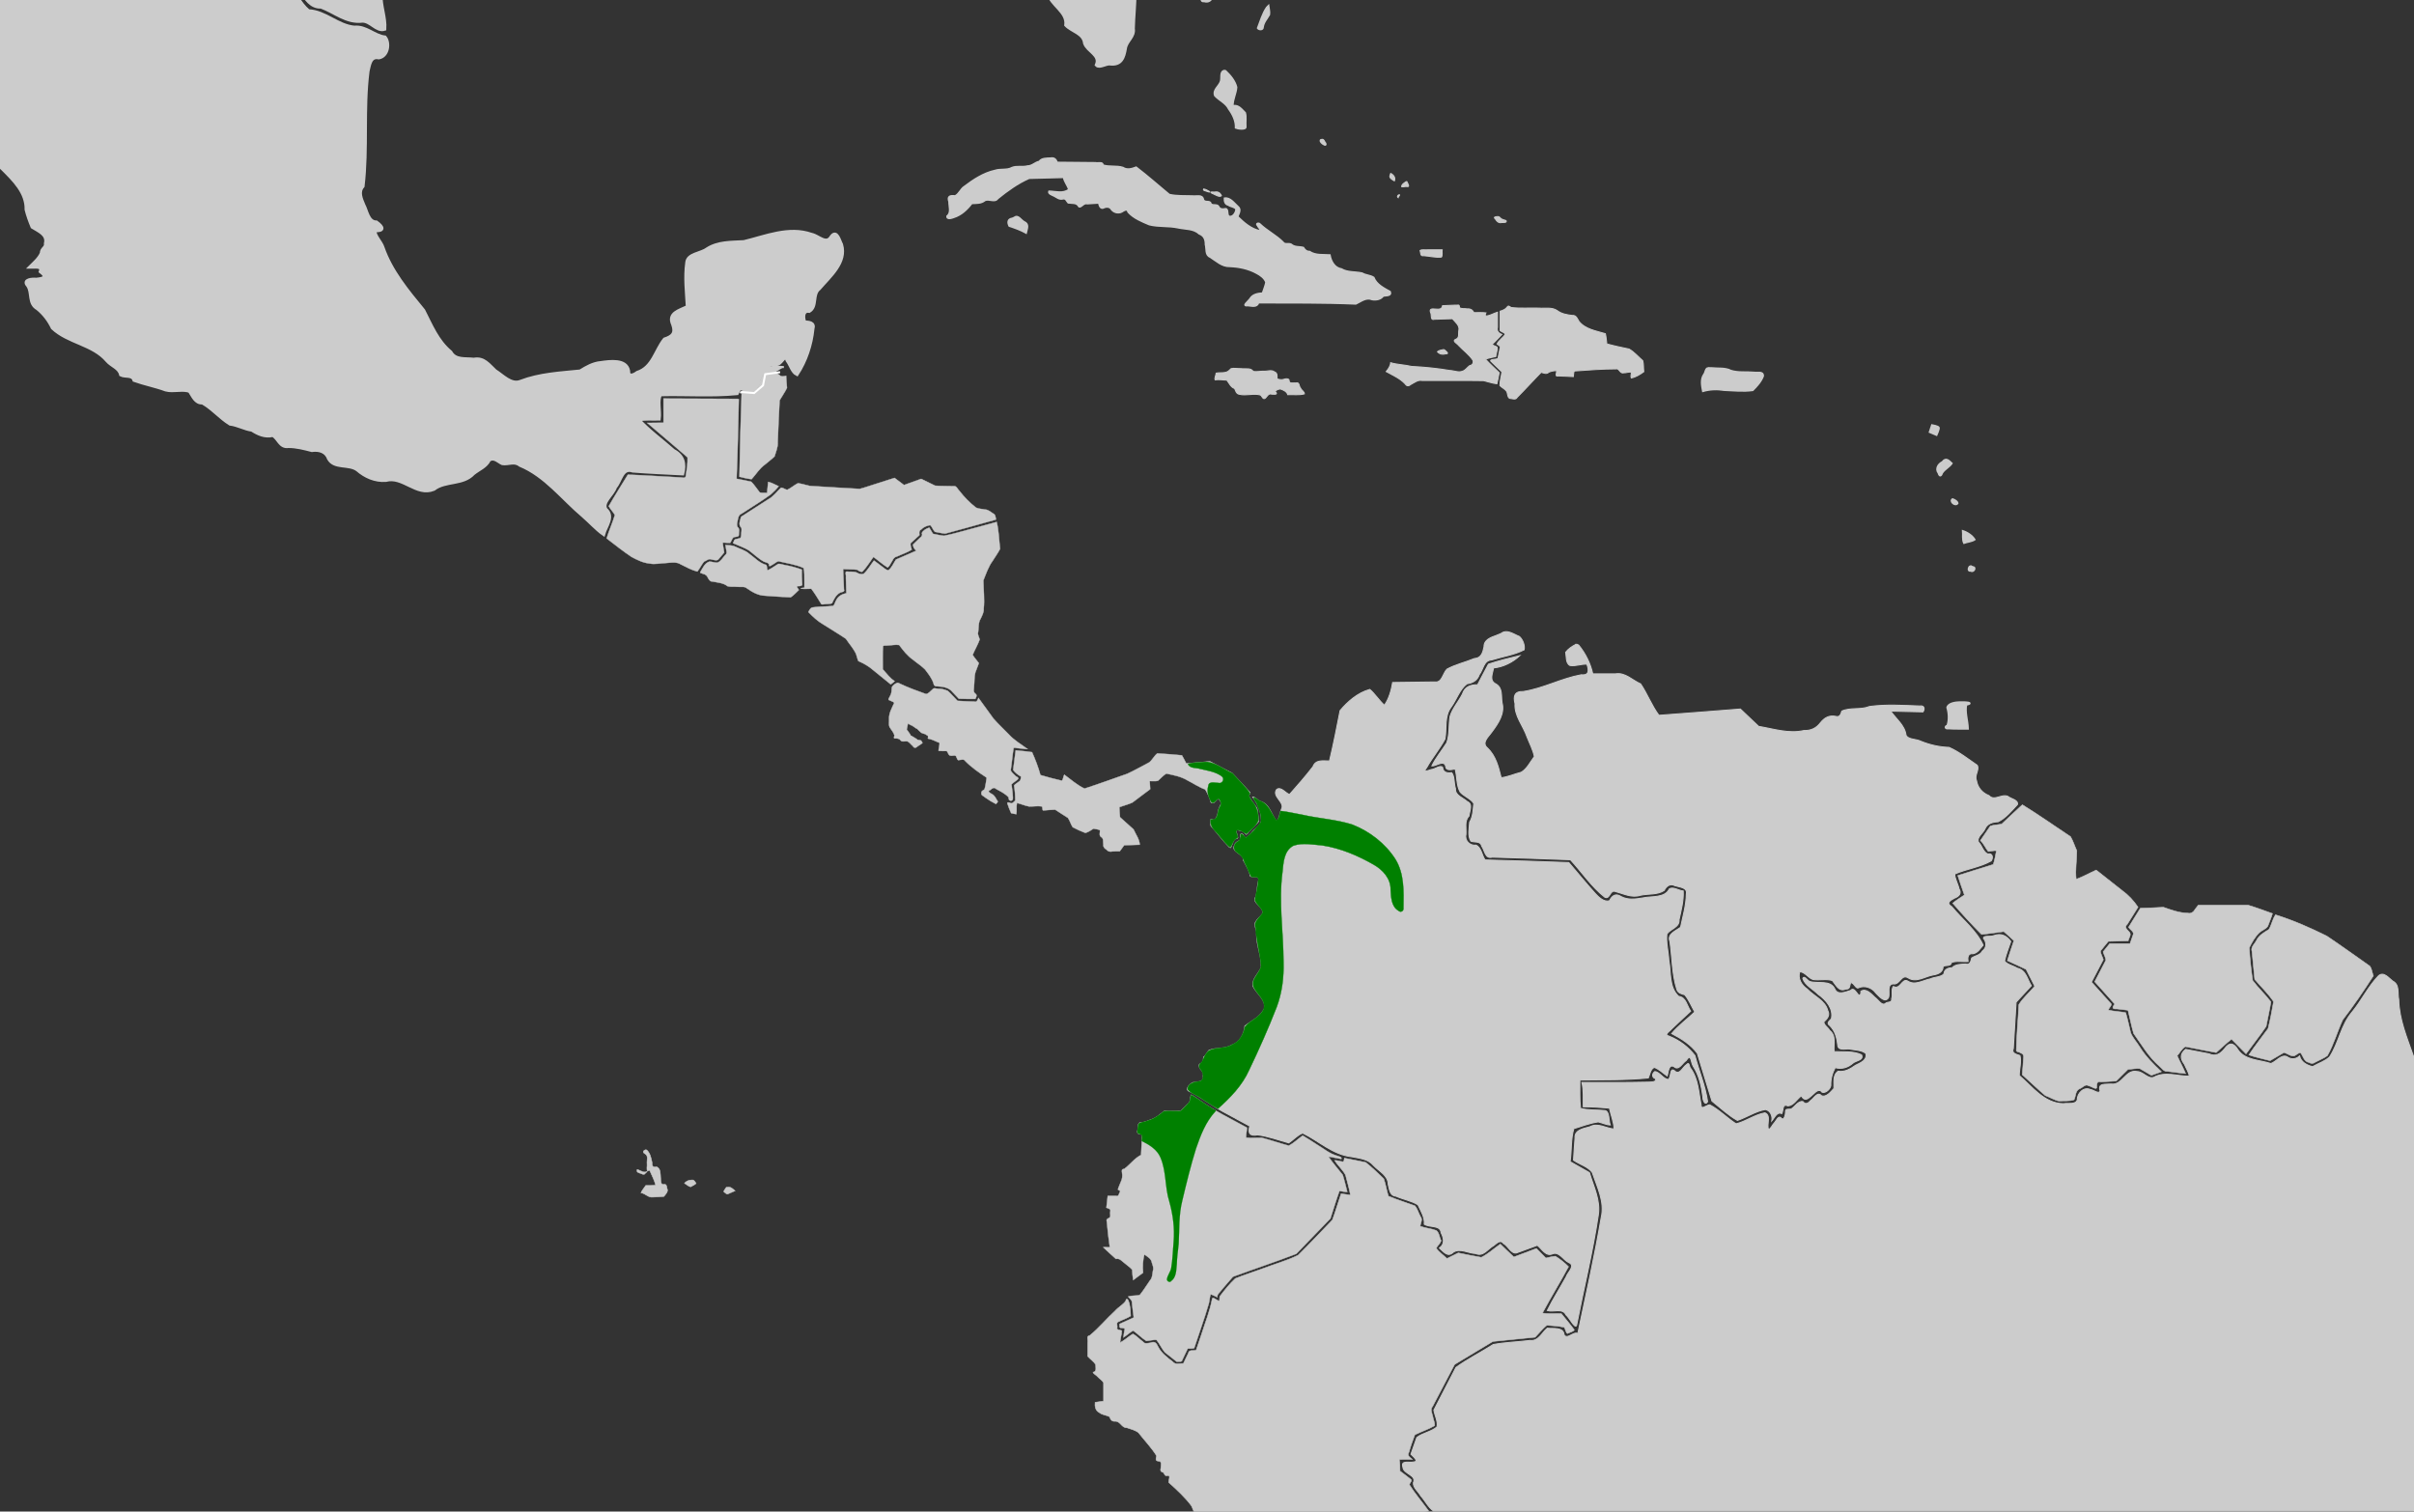 <?xml version="1.0" encoding="UTF-8" standalone="no"?>
<svg
   xmlns:dc="http://purl.org/dc/elements/1.1/"
   xmlns:cc="http://creativecommons.org/ns#"
   xmlns:rdf="http://www.w3.org/1999/02/22-rdf-syntax-ns#"
   xmlns:svg="http://www.w3.org/2000/svg"
   xmlns="http://www.w3.org/2000/svg"
   xmlns:sodipodi="http://sodipodi.sourceforge.net/DTD/sodipodi-0.dtd"
   xmlns:inkscape="http://www.inkscape.org/namespaces/inkscape"
   width="385.763mm"
   height="241.565mm"
   viewBox="0 0 385.763 241.565"
   version="1.1"
   id="svg8"
   inkscape:version="1.0 (4035a4fb49, 2020-05-01)"
   sodipodi:docname="Cantorchilus leucopogon map.svg">
  <rect x="0" y="0" width="385.763" height="241.565" fill="#333333" stroke="none"/>
  <defs
     id="defs2" />
  <sodipodi:namedview
     id="base"
     pagecolor="#ffffff"
     bordercolor="#666666"
     borderopacity="1.0"
     inkscape:pageopacity="0.0"
     inkscape:pageshadow="2"
     inkscape:zoom="0.125"
     inkscape:cx="291.36185"
     inkscape:cy="204.859"
     inkscape:document-units="mm"
     inkscape:current-layer="layer2"
     showgrid="false"
     inkscape:window-width="1194"
     inkscape:window-height="1041"
     inkscape:window-x="726"
     inkscape:window-y="41"
     inkscape:window-maximized="0"
     showguides="false"
     inkscape:document-rotation="0">
    <inkscape:grid
       type="xygrid"
       id="grid1410" />
  </sodipodi:namedview>
  <g
     inkscape:groupmode="layer"
     id="layer2"
     inkscape:label="Calque 2"
     style="display:inline">
    <path
       style="fill:#cccccc;stroke:#cccccc;stroke-width:0.327px;stroke-linecap:butt;stroke-linejoin:miter;stroke-opacity:1"
       d="m 142.812,108.53 v 0"
       id="path1416"
       inkscape:connector-curvature="0" />
    <path
       style="fill:#cccccc;stroke:#cccccc;stroke-width:0.327px;stroke-linecap:butt;stroke-linejoin:miter;stroke-opacity:1"
       d="m 308.743,67.956 c 0,0 1.013,0.172 1.073,0.401 0.059,0.229 -0.358,1.145 -0.358,1.145 l -1.073,-0.458 z"
       id="path1478"
       inkscape:connector-curvature="0" />
    <path
       style="opacity:1;fill:#cccccc;fill-opacity:1;stroke:#cccccc;stroke-width:0.234;stroke-miterlimit:4;stroke-dasharray:none;stroke-opacity:1"
       d="m -43.332,-18.854 c -0.77,0.104 -0.971,1.084 -0.877,1.676 0.523,0.282 1.371,0.139 1.338,-0.57 0.006,-0.351 0.02,-1.047 -0.461,-1.106 z"
       id="path1480"
       inkscape:connector-curvature="0" />
    <path
       style="opacity:1;fill:#cccccc;fill-opacity:1;stroke:#cccccc;stroke-width:0.234;stroke-miterlimit:4;stroke-dasharray:none;stroke-opacity:1"
       d="m -50.465,-21.067 c -0.089,0.79 0.7,1.378 1.321,1.746 0.174,-0.389 0.102,-0.897 -0.379,-1.032 -0.324,-0.22 -0.588,-0.548 -0.943,-0.714 z"
       id="path1482"
       inkscape:connector-curvature="0" />
    <path
       style="opacity:1;fill:#cccccc;fill-opacity:1;stroke:#cccccc;stroke-width:0.234;stroke-miterlimit:4;stroke-dasharray:none;stroke-opacity:1"
       d="m 192.074,-0.769 c -0.095,0.374 -0.336,1.12 0.368,1.011 0.487,0.153 0.929,-1.8275e-4 1.181,-0.408 1.084,-0.269 2.296,0.107 3.35,-0.241 0.182,-0.412 -0.611,-0.135 -0.805,-0.263 -0.811,-0.11 -1.772,0.009 -2.371,-0.612 -0.519,-0.015 -1.576,-0.453 -1.654,0.19 -0.023,0.108 -0.045,0.216 -0.068,0.324 z"
       id="path1484"
       inkscape:connector-curvature="0" />
    <path
       style="opacity:1;fill:#cccccc;fill-opacity:1;stroke:#cccccc;stroke-width:0.234;stroke-miterlimit:4;stroke-dasharray:none;stroke-opacity:1"
       d="m 202.407,1.19 c -0.678,1.006 -1.012,2.201 -1.443,3.313 0.191,0.305 0.898,0.349 0.886,-0.162 0.09,-0.776 0.656,-1.343 1.008,-1.993 0.083,-0.496 -0.075,-0.991 -0.134,-1.482 -0.105,0.108 -0.211,0.215 -0.317,0.323 z"
       id="path1486"
       inkscape:connector-curvature="0" />
    <path
       style="opacity:1;fill:#cccccc;fill-opacity:1;stroke:#cccccc;stroke-width:0.234;stroke-miterlimit:4;stroke-dasharray:none;stroke-opacity:1"
       d="m 195.645,11.266 c -0.793,0.177 -0.394,1.221 -0.617,1.778 -0.274,0.766 -1.271,1.326 -0.899,2.257 0.681,0.756 1.771,1.166 2.225,2.137 0.655,0.892 1.136,1.903 1.09,3.016 0.27,0.124 1.755,0.391 1.644,-0.227 -0.057,-0.723 0.107,-1.53 -0.086,-2.201 -0.539,-0.527 -1.069,-1.332 -1.971,-1.119 -0.019,-1.03 0.528,-1.965 0.589,-2.97 -0.248,-1.015 -0.993,-1.903 -1.751,-2.621 -0.067,-0.037 -0.145,-0.058 -0.223,-0.051 z"
       id="path1488"
       inkscape:connector-curvature="0" />
    <path
       style="opacity:1;fill:#cccccc;fill-opacity:1;stroke:#cccccc;stroke-width:0.234;stroke-miterlimit:4;stroke-dasharray:none;stroke-opacity:1"
       d="m 167.866,25.265 c -0.621,0.034 -1.422,-0.022 -1.793,0.534 -0.67,0.122 -1.138,0.734 -1.873,0.728 -0.811,0.218 -1.731,-0.062 -2.495,0.259 -0.781,0.449 -1.84,0.158 -2.704,0.45 -1.834,0.406 -3.43,1.459 -4.891,2.564 -0.616,0.39 -0.84,1.197 -1.49,1.508 -0.827,-0.101 -1.273,0.055 -0.967,0.934 -0.019,0.77 0.396,1.733 -0.33,2.309 -0.049,0.581 0.797,0.317 1.124,0.184 1.193,-0.382 2.125,-1.272 2.842,-2.214 0.721,-0.054 1.505,0.035 2.098,-0.477 0.682,-0.337 1.564,0.402 2.07,-0.322 1.533,-1.244 3.186,-2.436 5.002,-3.232 1.835,-0.047 3.669,-0.094 5.504,-0.141 0.099,0.71 0.642,1.276 0.823,1.934 -0.934,0.702 -2.112,0.297 -3.166,0.269 -0.206,0.419 0.578,0.638 0.868,0.797 0.429,0.229 0.778,0.553 1.321,0.438 0.538,-0.154 0.62,0.376 0.892,0.635 0.595,0.098 1.362,-0.083 1.684,0.576 0.34,0.323 0.761,-0.64 1.344,-0.441 0.614,-0.052 1.23,-0.077 1.846,-0.116 0.097,0.417 0.272,1.069 0.872,0.74 0.466,-0.201 0.963,-0.105 1.199,0.35 0.477,0.537 1.294,0.647 1.872,0.177 0.305,-0.178 0.687,-0.285 0.742,0.177 0.877,0.98 2.189,1.518 3.402,2.023 1.492,0.376 3.07,0.166 4.58,0.492 1.153,0.261 2.48,0.118 3.383,0.969 0.793,0.301 1.012,0.936 1.001,1.705 0.202,0.682 -0.079,1.671 0.744,2.012 0.983,0.616 1.893,1.541 3.158,1.495 1.492,0.06 2.962,0.366 4.269,1.084 0.622,0.318 1.283,0.8 1.501,1.456 -0.125,0.587 -0.358,1.147 -0.549,1.716 -0.757,0.048 -1.572,0.189 -1.988,0.877 -0.281,0.447 -1.487,1.259 -0.291,1.136 0.59,0.06 1.433,0.292 1.651,-0.468 5.184,0.021 10.37,-0.033 15.55,0.19 0.813,-0.381 1.639,-1.097 2.598,-0.694 0.657,0.114 1.39,-0.026 1.786,-0.569 0.456,-0.094 1.364,0.038 1.104,-0.705 -1.024,-0.576 -2.184,-1.136 -2.629,-2.272 -0.541,-0.367 -1.288,-0.345 -1.856,-0.69 -1.102,-0.252 -2.319,-0.078 -3.31,-0.666 -1.124,-0.189 -1.668,-1.257 -1.838,-2.238 -1.105,-0.074 -2.311,0.098 -3.263,-0.554 -0.468,0.025 -0.76,-0.274 -0.976,-0.634 -0.638,-0.182 -1.404,-0.01 -1.94,-0.514 -0.436,-0.234 -1.02,0.137 -1.342,-0.374 -1.103,-1.089 -2.536,-1.791 -3.652,-2.864 -0.203,-0.247 -0.755,-0.093 -0.413,0.235 0.085,0.257 0.572,0.648 0.453,0.859 -1.451,-0.274 -2.601,-1.301 -3.598,-2.27 0.192,-0.516 0.603,-1.159 0.035,-1.621 -0.604,-0.529 -1.242,-1.504 -2.168,-1.333 -0.02,0.462 0.055,0.981 0.617,1.105 0.342,0.267 1.065,0.299 1.233,0.663 -0.013,0.533 -0.522,1.357 -1.152,1.115 -0.341,-0.394 0.065,-1.394 -0.744,-1.162 -0.396,0.07 -0.753,-0.051 -0.886,-0.419 -0.288,-0.42 -1.055,-0.034 -1.244,-0.46 -0.076,-0.541 -1.017,-0.062 -1.178,-0.625 -0.163,-0.857 -1.094,-0.486 -1.743,-0.568 -1.231,-0.049 -2.535,0.046 -3.711,-0.236 -1.76,-1.461 -3.474,-2.977 -5.292,-4.372 -0.689,0.261 -1.444,0.495 -2.117,0.054 -1.028,-0.335 -2.206,-0.052 -3.199,-0.393 0.051,-0.559 -0.838,-0.266 -1.184,-0.366 -2.042,-0.032 -4.085,-0.038 -6.127,-0.058 -0.182,-0.505 -0.474,-0.796 -1.068,-0.68 z"
       id="path1490"
       inkscape:connector-curvature="0" />
    <path
       style="opacity:1;fill:#cccccc;fill-opacity:1;stroke:#cccccc;stroke-width:0.234;stroke-miterlimit:4;stroke-dasharray:none;stroke-opacity:1"
       d="m 161.791,34.879 c -0.779,0.108 -0.825,0.68 -0.516,1.264 0.914,0.288 1.855,0.638 2.708,1.113 0.153,-0.691 0.543,-1.457 -0.332,-1.826 -0.499,-0.265 -0.945,-1.167 -1.551,-0.691 -0.103,0.047 -0.206,0.094 -0.309,0.14 z"
       id="path1492"
       inkscape:connector-curvature="0" />
    <path
       style="opacity:1;fill:#cccccc;fill-opacity:1;stroke:#cccccc;stroke-width:0.234;stroke-miterlimit:4;stroke-dasharray:none;stroke-opacity:1"
       d="m 211.284,22.299 c -0.675,0.024 -0.04,0.68 0.252,0.792 0.394,0.267 0.426,-0.099 0.187,-0.347 -0.108,-0.159 -0.189,-0.464 -0.44,-0.445 z"
       id="path1494"
       inkscape:connector-curvature="0" />
    <path
       style="opacity:1;fill:#cccccc;fill-opacity:1;stroke:#cccccc;stroke-width:0.166;stroke-miterlimit:4;stroke-dasharray:none;stroke-opacity:1"
       d="m 194.056,31.06 c 0.324,0.153 0.83,0.471 1.133,0.224 -0.203,-0.465 -0.556,-0.708 -1.089,-0.583 -0.79,-0.069 -0.788,0.052 -0.077,0.342 z"
       id="path1496"
       inkscape:connector-curvature="0" />
    <path
       style="opacity:1;fill:#cccccc;fill-opacity:1;stroke:#cccccc;stroke-width:0.166;stroke-miterlimit:4;stroke-dasharray:none;stroke-opacity:1"
       d="m 192.337,30.207 c -0.17,0.26 0.431,0.307 0.593,0.401 0.11,0.066 0.658,0.161 0.28,-0.04 -0.27,-0.15 -0.557,-0.332 -0.872,-0.361 z"
       id="path1498"
       inkscape:connector-curvature="0" />
    <path
       style="opacity:1;fill:#cccccc;fill-opacity:1;stroke:#cccccc;stroke-width:0.166;stroke-miterlimit:4;stroke-dasharray:none;stroke-opacity:1"
       d="m 222.14,28.007 c -0.216,0.426 0.402,0.738 0.685,0.895 0.198,-0.479 -0.096,-0.926 -0.531,-1.156 -0.107,-0.154 -0.099,0.22 -0.154,0.261 z"
       id="path1500"
       inkscape:connector-curvature="0" />
    <path
       style="opacity:1;fill:#cccccc;fill-opacity:1;stroke:#cccccc;stroke-width:0.166;stroke-miterlimit:4;stroke-dasharray:none;stroke-opacity:1"
       d="m 224.768,29.003 c -0.305,0.185 -0.77,0.451 -0.791,0.828 0.237,0.092 0.592,-0.082 0.872,-0.021 0.536,0.122 0.056,-0.551 -0.036,-0.791 -0.01,-0.013 -0.028,-0.024 -0.046,-0.017 z"
       id="path1502"
       inkscape:connector-curvature="0" />
    <path
       style="opacity:1;fill:#cccccc;fill-opacity:1;stroke:#cccccc;stroke-width:0.166;stroke-miterlimit:4;stroke-dasharray:none;stroke-opacity:1"
       d="m 223.62,31.11 c -0.221,0.031 -0.411,0.3 -0.209,0.464 0.01,-0.098 0.348,-0.384 0.209,-0.464 z"
       id="path1504"
       inkscape:connector-curvature="0" />
    <path
       style="opacity:1;fill:#cccccc;fill-opacity:1;stroke:#cccccc;stroke-width:0.166;stroke-miterlimit:4;stroke-dasharray:none;stroke-opacity:1"
       d="m 228.13,39.927 c -0.376,0.055 -0.873,-0.094 -1.191,0.107 0.122,0.312 -0.008,0.947 0.547,0.825 0.949,0.057 1.914,0.332 2.859,0.225 0.207,-0.33 0.061,-0.787 0.11,-1.158 -0.775,2.08e-4 -1.55,-6.41e-4 -2.326,6.41e-4 z"
       id="path1506"
       inkscape:connector-curvature="0" />
    <path
       style="opacity:1;fill:#cccccc;fill-opacity:1;stroke:#cccccc;stroke-width:0.166;stroke-miterlimit:4;stroke-dasharray:none;stroke-opacity:1"
       d="m 239.308,34.614 c -0.213,0.018 -0.742,0.059 -0.373,0.345 0.254,0.387 0.536,0.745 1.067,0.598 0.213,-0.003 0.877,0.062 0.668,-0.305 -0.334,-0.12 -0.728,-0.152 -0.958,-0.474 -0.107,-0.103 -0.246,-0.189 -0.405,-0.164 z"
       id="path1508"
       inkscape:connector-curvature="0" />
    <path
       style="opacity:1;fill:#cccccc;fill-opacity:1;stroke:#cccccc;stroke-width:0.166;stroke-miterlimit:4;stroke-dasharray:none;stroke-opacity:1"
       d="m 196.45,59.18 c -0.527,0.558 -1.411,0.312 -2.1,0.453 -0.029,0.336 -0.286,0.762 -0.173,1.067 0.616,-0.096 1.257,0.036 1.88,0.047 0.365,0.473 0.633,1.145 1.243,1.341 0.169,0.365 0.25,0.838 0.749,0.921 1.099,0.269 2.277,-0.194 3.37,0.114 0.272,0.159 0.415,0.864 0.823,0.465 0.295,-0.304 0.467,-0.764 0.993,-0.597 0.551,0.027 1.059,0.079 0.518,-0.452 0.146,-0.182 0.667,-0.444 0.938,-0.351 0.466,0.159 0.946,0.397 1.106,0.884 0.875,-0.048 1.805,0.108 2.647,-0.127 0.013,-0.343 -0.478,-0.575 -0.6,-0.899 -0.302,-0.309 -0.145,-1.026 -0.759,-0.836 -0.322,-0.064 -0.992,0.165 -1.073,-0.278 0.078,-0.497 -0.562,-0.426 -0.871,-0.303 -0.355,0.114 -0.725,0.035 -1.069,-0.073 0.006,-0.415 0.102,-0.965 -0.425,-1.132 -0.476,-0.373 -1.15,-0.045 -1.715,-0.104 -0.546,-0.016 -1.169,0.151 -1.668,0.027 -0.417,-0.613 -1.287,-0.327 -1.918,-0.435 -0.529,0.023 -1.125,-0.12 -1.614,0.002 -0.094,0.088 -0.188,0.176 -0.282,0.264 z"
       id="path1510"
       inkscape:connector-curvature="0" />
    <path
       style="opacity:1;fill:#cccccc;fill-opacity:1;stroke:#cccccc;stroke-width:0.166;stroke-miterlimit:4;stroke-dasharray:none;stroke-opacity:1"
       d="m 230.659,55.871 c -0.311,0.07 -0.73,0.129 -0.953,0.332 0.336,0.428 0.884,0.475 1.384,0.33 0.565,0.044 -0.064,-0.455 -0.262,-0.614 -0.05,-0.029 -0.108,-0.054 -0.168,-0.048 z"
       id="path1512"
       inkscape:connector-curvature="0" />
    <path
       style="opacity:1;fill:#cccccc;fill-opacity:1;stroke:#cccccc;stroke-width:0.166;stroke-miterlimit:4;stroke-dasharray:none;stroke-opacity:1"
       d="m 232.52,48.772 c -0.665,0.013 -1.329,0.053 -1.994,0.081 -0.097,0.603 -0.596,0.593 -1.122,0.543 -0.6,-0.075 -1.072,-0.045 -0.751,0.64 0.147,0.383 -0.089,1.208 0.579,0.988 0.956,-0.031 1.911,-0.062 2.867,-0.093 0.468,0.554 1.224,1.094 1.022,1.907 -0.099,0.478 0.143,1.134 -0.437,1.365 -0.747,0.28 0.179,0.666 0.414,1.008 0.751,0.798 1.699,1.457 2.288,2.378 0.123,0.37 -0.075,0.794 -0.508,0.83 -0.397,0.269 -0.641,0.727 -1.133,0.893 -0.647,0.288 -1.378,-0.086 -2.052,-0.103 -2.029,-0.341 -4.08,-0.546 -6.134,-0.651 -1.09,-0.261 -2.274,-0.275 -3.324,-0.587 -0.046,0.547 -0.372,0.995 -0.712,1.413 1.059,0.586 2.205,1.075 3.038,1.969 0.251,0.412 0.58,0.358 0.914,0.072 0.574,-0.291 1.097,-0.76 1.791,-0.618 3.267,0.014 6.543,-0.029 9.805,0.021 0.708,0.162 1.423,0.427 2.136,0.501 0.162,-0.579 0.245,-1.175 0.364,-1.763 -0.73,-0.723 -1.522,-1.415 -2.2,-2.171 0.535,-0.192 1.105,-0.278 1.657,-0.416 0.034,-0.487 0.303,-1 0.217,-1.475 -0.195,-0.219 -0.702,-0.214 -0.767,-0.509 0.535,-0.484 1.009,-1.03 1.512,-1.545 -0.551,-0.21 -0.827,-0.566 -0.685,-1.143 0,-0.805 0,-1.61 0,-2.415 -0.606,0.176 -1.183,0.571 -1.815,0.605 -0.285,-0.128 -0.081,-0.356 -0.029,-0.497 -0.641,-0.082 -1.3,-0.017 -1.947,-0.038 -0.17,-0.419 -0.561,-0.646 -1.029,-0.595 -0.408,-0.092 -0.968,0.049 -1.292,-0.232 0.073,-0.217 -0.008,-0.458 -0.306,-0.364 -0.123,-0.002 -0.246,-6.41e-4 -0.369,6.42e-4 z"
       id="path1514"
       inkscape:connector-curvature="0" />
    <path
       style="opacity:1;fill:#cccccc;fill-opacity:1;stroke:#cccccc;stroke-width:0.166;stroke-miterlimit:4;stroke-dasharray:none;stroke-opacity:1"
       d="m 240.766,49.181 c -0.273,0.29 -0.654,0.45 -1.038,0.554 0,1.036 0,2.071 0,3.107 0.242,0.193 0.73,0.294 0.824,0.589 -0.371,0.561 -1.042,0.953 -1.314,1.552 0.284,0.208 0.69,0.376 0.448,0.781 -0.103,0.512 -0.206,1.025 -0.308,1.537 -0.296,0.172 -1.474,0.102 -1.092,0.459 0.577,0.556 1.154,1.111 1.731,1.667 -0.095,0.723 -0.338,1.46 -0.326,2.181 0.399,0.454 1.151,0.65 1.203,1.339 0.075,0.321 0.129,0.785 0.595,0.743 0.344,0.063 0.752,0.196 0.951,-0.187 1.314,-1.306 2.539,-2.693 3.844,-4.008 0.404,0.116 0.879,0.348 1.217,-0.022 0.377,-0.158 0.849,-0.246 1.233,-0.245 0.105,0.323 -0.34,1.001 0.265,0.851 0.808,0.013 1.615,0.066 2.422,0.105 0.061,-0.287 0,-0.654 0.165,-0.899 2.283,-0.173 4.576,-0.336 6.867,-0.342 0.36,0.139 0.503,0.77 1.007,0.635 0.383,0.021 1.009,-0.223 1.235,-0.081 0.008,0.282 -0.13,0.668 -0.021,0.905 0.748,-0.143 1.398,-0.566 2,-0.997 -0.076,-0.581 2.5e-4,-1.229 -0.169,-1.77 -0.717,-0.617 -1.344,-1.366 -2.169,-1.848 -1.194,-0.257 -2.393,-0.499 -3.57,-0.825 -0.059,-0.546 -0.105,-1.096 -0.228,-1.633 -1.479,-0.451 -3.219,-0.703 -4.219,-1.968 -0.255,-0.405 -0.433,-1.018 -1.059,-0.946 -0.858,-0.105 -1.736,-0.244 -2.427,-0.785 -0.843,-0.581 -1.934,-0.298 -2.897,-0.39 -1.48,-0.052 -2.978,0.085 -4.447,-0.093 -0.351,-0.196 -0.431,-0.41 -0.721,0.034 z"
       id="path1516"
       inkscape:connector-curvature="0" />
    <path
       style="opacity:1;fill:#cccccc;fill-opacity:1;stroke:#cccccc;stroke-width:0.234;stroke-miterlimit:4;stroke-dasharray:none;stroke-opacity:1"
       d="m 272.952,58.786 c -0.452,0.054 -0.424,0.757 -0.68,1.048 -0.561,0.826 -0.332,1.833 -0.165,2.716 1.121,-0.325 2.283,-0.369 3.437,-0.18 1.512,0.066 3.065,0.233 4.561,0.019 0.664,-0.661 1.354,-1.416 1.671,-2.287 0.024,-0.84 -0.927,-0.504 -1.498,-0.596 -1.216,-0.115 -2.512,0.078 -3.676,-0.298 -0.925,-0.481 -2.082,-0.296 -3.106,-0.417 -0.181,-0.006 -0.362,-0.008 -0.544,-0.004 z"
       id="path1518"
       inkscape:connector-curvature="0" />
    <path
       style="opacity:1;fill:#cccccc;fill-opacity:1;stroke:#cccccc;stroke-width:0.331;stroke-miterlimit:4;stroke-dasharray:none;stroke-opacity:1"
       d="m 313.169,112.238 c -0.652,0.016 -1.801,0.149 -1.976,0.837 0.265,0.904 0.331,2.008 0.014,2.901 -0.466,0.135 -0.323,0.52 0.156,0.422 1.032,0.076 2.069,0.032 3.103,0.044 -0.037,-1.268 -0.52,-2.61 -0.256,-3.847 0.193,0.017 0.858,-0.184 0.348,-0.291 -0.458,-0.077 -0.927,-0.071 -1.39,-0.066 z"
       id="path1520"
       inkscape:connector-curvature="0" />
    <path
       style="opacity:1;fill:#cccccc;fill-opacity:1;stroke:#cccccc;stroke-width:0.234;stroke-miterlimit:4;stroke-dasharray:none;stroke-opacity:1"
       d="m 310.359,73.824 c -0.666,0.336 -1.125,1.133 -0.608,1.782 0.166,0.582 0.445,0.569 0.627,0.012 0.387,-0.632 1.169,-0.969 1.556,-1.567 -0.499,-0.478 -0.976,-0.992 -1.532,-0.257 z"
       id="path1522"
       inkscape:connector-curvature="0" />
    <path
       style="opacity:1;fill:#cccccc;fill-opacity:1;stroke:#cccccc;stroke-width:0.234;stroke-miterlimit:4;stroke-dasharray:none;stroke-opacity:1"
       d="m 312.017,79.735 c -0.578,0.357 0.408,1.281 0.842,0.721 0.014,-0.322 -0.549,-0.636 -0.842,-0.721 z"
       id="path1524"
       inkscape:connector-curvature="0" />
    <path
       style="opacity:1;fill:#cccccc;fill-opacity:1;stroke:#cccccc;stroke-width:0.234;stroke-miterlimit:4;stroke-dasharray:none;stroke-opacity:1"
       d="m 313.637,84.818 c 0.064,0.644 -0.104,1.428 0.2,1.998 0.561,-0.212 1.281,-0.236 1.754,-0.573 -0.415,-0.671 -1.19,-1.182 -1.954,-1.425 z"
       id="path1526"
       inkscape:connector-curvature="0" />
    <path
       style="opacity:1;fill:#cccccc;fill-opacity:1;stroke:#cccccc;stroke-width:0.234;stroke-miterlimit:4;stroke-dasharray:none;stroke-opacity:1"
       d="m 314.796,90.466 c -0.268,0.212 -0.426,0.892 0.159,0.79 0.43,0.291 0.952,-0.591 0.326,-0.658 -0.154,-0.062 -0.316,-0.133 -0.486,-0.132 z"
       id="path1528"
       inkscape:connector-curvature="0" />
    <path
       style="opacity:1;fill:#cccccc;fill-opacity:1;stroke:#cccccc;stroke-width:0.587;stroke-miterlimit:4;stroke-dasharray:none;stroke-opacity:1"
       d="m -77.55,-50.028 c 0.624,1.083 0.298,2.609 1.154,3.522 4.996,-0.039 9.995,-0.846 14.99,-1.196 0.54,0.203 2.426,-0.73 2.109,0.272 -0.232,0.64 -0.686,1.732 0.451,1.775 8.191,2.994 16.397,5.964 24.676,8.727 6.358,-0.008 12.715,-0.046 19.073,-0.071 0.359,-1.052 -0.782,-3.361 0.709,-3.465 3.948,-0.328 7.923,-0.147 11.883,-0.198 2.767,2.577 5.135,5.606 8.233,7.824 1.184,0.628 2.875,0.632 3.058,2.22 1.198,2.687 2.397,5.374 3.595,8.061 2.801,1.195 5.499,2.766 8.415,3.626 1.899,-1.3 2.2,-3.867 3.141,-5.792 0.802,-0.058 1.875,-0.049 2.127,-0.969 1.222,-0.13 2.382,0.878 3.684,0.511 1.459,-0.263 2.827,-0.275 3.79,0.979 1.404,1.291 3.277,2.246 4.382,3.752 2.097,4.764 4.255,9.879 8.66,13.12 0.889,1.891 -0.019,4.276 1.579,5.952 0.706,1.147 1.557,2.528 3.14,2.457 2.19,0.795 4.081,2.562 6.588,2.251 1.339,-0.059 2.291,1.703 3.56,1.296 0.124,-1.814 -0.661,-3.656 -0.613,-5.511 -0.293,-1.314 0.465,-3.195 -1.219,-3.745 -0.665,-0.335 -1.662,-1.135 -0.165,-0.853 1.641,0.394 2.444,0.03 1.861,-1.698 0.16,-0.959 -0.901,-2.95 0.76,-2.598 1.199,-0.167 1.135,-1.487 1.511,-2.255 1.124,-0.264 2.31,-0.469 3.222,-1.282 1.048,-0.435 1.308,-1.291 0.403,-2.031 0.115,-0.775 1.697,-1.068 2.108,-0.245 1.142,0.57 2.494,-0.479 3.632,-0.742 2.148,-0.768 3.112,-2.943 5.081,-3.995 2.148,-1.512 4.32,-3.331 7.143,-3.31 2.207,-0.114 4.546,-1.164 6.58,0.068 1.89,0.878 4.145,1.54 6.148,0.807 -0.784,-0.718 -0.9,-2.414 0.262,-2.772 1.916,-0.512 2.622,1.549 3.95,2.369 1.459,0.767 2.031,2.559 3.759,2.889 0.845,0.341 0.841,1.724 1.749,0.534 1.162,-0.672 3.105,-1.794 4.069,-0.258 0.587,0.545 0.261,-1.228 -0.215,-1.553 -0.414,-0.246 -0.883,-1.031 0.008,-0.756 1.073,0.089 2.298,0.675 3.293,0.504 -0.708,-1.173 -0.634,-1.748 0.912,-1.925 0.996,0.06 1.026,-1.784 0.621,-1.721 -0.649,0.49 -2.019,1.292 -2.653,0.503 0.242,-0.913 -0.597,-1.526 -1.465,-1.081 -0.82,0.453 -2.113,-0.313 -2.041,-1.029 0.604,-1.446 1.466,-1.834 2.89,-1.158 4.187,0.657 8.237,-1.105 12.426,-0.77 0.413,-0.5 0.61,-1.819 1.274,-1.91 0.804,0.875 0.908,2.787 2.527,2.205 1.2,-0.026 2.713,0.068 3.26,-1.226 0.951,0.992 2.261,1.427 3.614,0.933 0.787,0.087 1.848,-0.677 2.509,-0.274 0.072,1.248 1.997,0.834 2.747,1.533 1.935,1.007 3.943,2.228 4.96,4.142 2.914,-0.593 5.391,-2.456 8.263,-3.107 3.089,1.463 4.667,4.705 7.119,6.894 0.582,0.305 1.564,0.027 1.572,0.994 0.393,1.355 0.71,2.73 1.07,4.093 -1.527,1.37 -1.246,3.487 -1.453,5.296 0.461,-0.14 1.437,-1.902 1.739,-0.874 1.387,1.436 -0.286,2.356 -0.371,3.47 0.85,2.028 2.278,3.786 3.23,5.733 0.479,1.922 3.115,2.944 2.842,5.092 0.964,0.997 2.836,1.265 3.001,2.896 0.457,1.31 2.576,1.851 1.888,3.482 0.437,0.474 1.512,-0.32 2.15,-0.208 1.777,0.205 2.147,-1.03 2.391,-2.447 0.16,-1.211 1.481,-1.856 1.261,-3.166 0.09,-3.815 0.915,-7.848 -0.879,-11.439 -0.896,-1.836 -1.96,-3.635 -1.952,-5.733 -0.016,-1.499 -0.384,-2.873 -1.468,-3.994 -1.594,-2.042 -2.939,-4.286 -3.27,-6.863 -0.458,-2.486 -1.532,-4.851 -1.981,-7.314 0.809,-1.887 0.457,-4.043 1.435,-5.908 0.786,-1.515 0.919,-3.805 2.725,-4.538 0.616,-1.077 0.349,-2.888 1.582,-3.547 0.348,0.138 1.384,1.203 1.375,0.325 -0.487,-0.57 -0.444,-1.513 0.56,-1.245 1.525,0.28 2.7,-0.238 3.57,-1.464 1.194,-1.322 2.618,-2.462 4.475,-2.708 1.437,-0.5 -0.689,-0.398 -1.129,-0.431 -30.128,-0.305 -60.261,-0.145 -90.391,-0.204 -57.841,-0.005 -115.683,-0.002 -173.524,-0.003 0.088,0.159 0.177,0.317 0.265,0.476 z"
       id="path1739"
       inkscape:connector-curvature="0" />
    <path
       style="opacity:1;fill:#cccccc;fill-opacity:1;stroke:#cccccc;stroke-width:0.587;stroke-miterlimit:4;stroke-dasharray:none;stroke-opacity:1"
       d="m -60.89,-46.793 c -4.921,0.608 -9.877,0.945 -14.815,1.419 1.065,0.534 1.49,1.567 1.095,2.654 -0.053,1.428 2.199,1.901 1.818,3.476 -0.3,1.099 0.912,1.466 1.154,2.367 1.181,0.975 1.162,2.502 1.836,3.717 1.015,0.786 1.543,1.898 1.312,3.164 -0.059,1.329 1.981,1.57 1.721,3.022 -0.153,2.851 2.466,4.686 4.83,5.847 2.971,1.899 5.695,4.347 7.642,7.192 -1.018,1.507 -0.269,3.425 -0.872,5.023 -1.428,0.68 -3.215,0.012 -4.77,0.037 -1.416,-0.351 -1.653,-0.156 -0.536,0.864 1.018,1.067 2.968,1.435 2.989,3.163 0.467,0.982 1.937,0.28 2.637,1.072 1.381,0.545 2.17,2.186 3.654,2.394 1.741,-0.059 1.312,-2.44 2.525,-2.991 0.957,0.425 0.826,1.405 0.473,2.15 0.281,0.84 0.663,1.672 0.705,2.557 1.415,0.67 2.841,1.44 4.239,2.156 2.467,2.555 2.852,6.469 1.613,9.661 -0.338,0.837 -0.789,2.015 0.706,1.662 1.003,-0.169 2.015,0.027 2.05,1.152 0.633,0.368 1.572,0.279 1.999,1.06 1.312,1.536 3.323,2.257 4.616,3.841 1.13,1.186 2.411,2.241 3.861,2.997 0.989,0.915 1.114,2.267 1.071,3.476 0.845,1.233 2.401,0.598 3.183,-0.33 1.885,-1.307 0.787,-4.068 -0.858,-5.123 -0.923,-0.748 -0.24,-2.248 -1.571,-2.741 -0.473,-0.388 -1.405,-1.255 -1.471,-0.155 -0.872,0.247 -2.498,0.385 -3.015,-0.051 -0.217,-3.693 -1.923,-7.172 -3.573,-10.46 -0.692,-1.211 -1.991,-2.181 -1.714,-3.722 -0.267,-2.097 -0.905,-4.344 -2.963,-5.451 -1.578,-1.268 -2.781,-2.932 -3.917,-4.568 -0.261,-1.466 -2.219,-1.832 -2.852,-2.885 -0.014,-1.669 0.27,-3.511 -0.944,-4.877 -0.703,-0.627 -2.069,-0.152 -2.979,-0.312 0.841,-0.524 1.579,-1.499 0.549,-2.241 -0.75,-0.695 -2.792,0.13 -2.584,-1.394 0.459,-1.56 -0.794,-2.45 -1.83,-3.427 -1.749,-1.728 -3.497,-3.456 -5.245,-5.184 -0.331,-2.509 0.327,-5.394 -1.53,-7.48 -1.144,-1.383 0.204,-3.135 0.297,-4.662 0.095,-0.699 0.253,-1.718 1.239,-1.156 1.742,0.374 3.19,1.547 4.597,2.394 0.153,-0.387 -0.503,-1.713 0.4,-1.219 1.631,0.685 2.495,2.308 3.871,3.241 0.848,0.218 2.551,-0.378 2.384,1.039 0.544,2.219 0.171,4.995 2.277,6.539 0.791,1.141 0.288,2.698 1.142,3.871 0.7,1.064 0.908,2.966 2.44,3.15 0.499,1.261 0.166,3.127 1.842,3.704 1.546,0.34 0.493,2.145 1.697,2.814 1.852,1.561 3.671,3.385 5.966,4.245 0.712,0.706 2.609,-0.213 2.47,1.242 -0.272,1.133 -0.834,2.548 0.389,3.409 1.014,1.147 2.587,1.387 3.954,1.819 0.099,0.963 0.982,1.643 0.876,2.67 0.956,0.271 2.433,-0.531 3.001,0.731 0.561,1.057 1.743,2.418 0.538,3.438 -0.58,0.887 -1.983,2.459 -0.409,3.165 2.081,0.957 3.936,2.293 5.802,3.548 0.807,-0.437 1.95,0.458 2.613,0.955 0.963,1.098 0.836,2.628 1.24,3.877 0.663,0.247 1.232,0.651 1.593,1.203 0.618,0.052 2.023,-0.822 1.773,0.412 0.308,1.697 2.283,2.547 3.367,3.778 2.337,1.914 3.419,4.805 5.685,6.798 1.826,1.823 3.899,3.823 3.829,6.553 0.234,0.948 0.583,1.888 0.949,2.764 0.994,0.629 2.498,1.187 2.14,2.644 0.113,0.724 -0.668,0.805 -0.653,1.552 -0.38,0.887 -1.145,1.532 -1.824,2.205 0.673,0.024 2.022,-0.289 1.659,0.734 1.109,0.837 0.676,1.159 -0.701,1.284 -0.616,-0.067 -2.167,0.04 -1.329,0.949 0.782,1.141 0.077,2.844 1.535,3.665 1.056,0.86 1.854,1.932 2.412,3.101 2.505,2.37 6.457,2.564 8.727,5.251 0.706,0.819 1.951,1.118 2.188,2.234 0.698,0.36 1.823,-0.081 2.129,0.868 1.637,0.585 3.397,0.914 5.039,1.523 1.233,0.331 2.785,-0.219 3.836,0.25 0.506,0.748 0.923,1.907 2.018,1.82 1.613,0.917 2.831,2.398 4.417,3.384 1.23,0.151 2.277,0.795 3.505,0.975 1.002,0.645 2.088,1.131 3.312,0.84 0.937,0.464 1.146,1.979 2.506,1.764 1.311,-9.08e-4 2.543,0.333 3.745,0.642 1.15,-0.156 2.293,0.153 2.7,1.323 0.895,1.633 3.2,0.77 4.582,1.785 1.237,1.078 2.808,1.791 4.529,1.672 2.763,-0.755 4.925,2.557 7.667,1.43 1.832,-1.429 4.656,-0.684 6.319,-2.488 0.886,-0.718 2.028,-1.115 2.521,-2.167 0.827,-0.554 1.465,0.257 2.131,0.546 0.971,0.15 1.919,-0.472 2.819,0.263 4.096,1.7 6.777,5.338 10.053,8.095 1.086,0.94 2.182,2.159 3.276,2.932 0.356,-1.249 1.692,-2.795 0.361,-3.927 -0.71,-1.124 1.15,-2.386 1.513,-3.568 0.887,-0.967 1.064,-3.239 2.82,-2.612 2.643,0.205 5.293,0.317 7.94,0.453 0.388,-1.556 0.107,-2.848 -1.44,-3.642 -1.852,-1.649 -4.003,-3.208 -5.62,-4.978 1.077,-0.234 2.2,-0.099 3.296,-0.137 0.17,-1.21 -0.33,-3.064 0.238,-3.891 4.076,-0.105 8.197,0.215 12.246,-0.18 0.221,-0.375 0.208,-0.986 0.952,-0.67 1.694,0.783 2.107,-0.879 2.796,-2.023 0.495,-0.975 1.13,-2.14 2.471,-1.959 0.911,0.089 1.408,-1.962 1.829,-0.595 0.509,0.653 0.796,1.839 1.52,2.187 1.405,-2.139 2.251,-4.712 2.503,-7.233 0.303,-0.987 -0.577,-1.02 -1.287,-1.066 -0.299,-0.652 -0.353,-1.976 0.745,-1.787 1.273,-0.78 0.387,-2.669 1.592,-3.605 1.687,-1.969 4.37,-4.176 3.523,-7.024 -0.305,-0.547 -0.726,-2.389 -1.548,-1.259 -0.831,1.428 -2.045,-0.074 -3.193,-0.315 -3.622,-1.278 -7.31,0.324 -10.808,1.162 -2.014,0.123 -4.12,0.018 -5.882,1.158 -1.002,0.756 -3.092,0.769 -3.201,2.139 -0.332,2.348 -0.039,4.72 0.088,7.072 -1.316,0.651 -3.146,1.03 -2.336,2.808 0.51,1.423 -0.053,1.96 -1.349,2.39 -1.45,1.789 -1.84,4.504 -4.359,5.331 -0.594,0.452 -1.493,0.8 -1.445,-0.315 -0.352,-1.828 -2.966,-1.455 -4.363,-1.256 -1.251,0.108 -2.311,0.723 -3.306,1.345 -3.21,0.33 -6.48,0.482 -9.524,1.648 -1.518,0.611 -2.88,-0.961 -4.091,-1.711 -1.005,-0.927 -1.797,-2.127 -3.39,-1.811 -1.352,-0.167 -2.959,0.188 -3.721,-1.185 -2.129,-1.765 -3.132,-4.308 -4.335,-6.653 -2.549,-3.1 -5.184,-6.257 -6.51,-10.058 -0.291,-0.923 -1.338,-1.837 -1.305,-2.749 1.513,0.077 1.409,-0.476 0.291,-1.289 -1.357,-0.016 -1.538,-1.831 -2.047,-2.757 -0.404,-0.979 -0.941,-2.098 -0.127,-3.019 0.717,-6.1 0.017,-12.303 0.797,-18.402 0.238,-0.934 0.361,-2.468 1.769,-2.153 C 61.969,8.96 62.254,6.866 61.509,5.967 59.789,5.76 58.49,4.208 56.627,4.393 53.95,4.151 51.989,1.884 49.286,1.768 47.815,0.532 47.073,-1.324 45.934,-2.827 45.796,-4.072 46.195,-5.556 45.753,-6.667 c -4.59,-3.346 -6.731,-8.695 -8.941,-13.605 -1.709,-1.216 -3.265,-2.809 -5.063,-3.805 -2.025,-0.082 -4.114,-0.375 -6.059,0.127 -1.582,-0.297 -1.309,1.933 -2.041,2.857 -0.65,1.417 -1.656,3.767 -3.713,2.961 -2.931,-0.972 -5.636,-2.473 -8.452,-3.705 -1.351,-3.071 -2.702,-6.141 -4.053,-9.212 -3.701,-0.977 -5.825,-4.322 -8.539,-6.658 -1.078,-0.893 -1.842,-2.504 -3.514,-2.037 -3.085,0.028 -6.167,0.182 -9.25,0.298 -0.462,0.985 0.459,3.403 -1.038,3.315 -6.543,0.053 -13.125,0.33 -19.643,0.244 -8.839,-3.173 -17.76,-6.232 -26.538,-9.506 -0.123,-0.394 0.626,-1.209 0.2,-1.4 z"
       id="path1741"
       inkscape:connector-curvature="0" />
    <path
       style="opacity:1;fill:#cccccc;fill-opacity:1;stroke:#cccccc;stroke-width:0.058;stroke-miterlimit:4;stroke-dasharray:none;stroke-opacity:1"
       d="m 123.32,58.744 c -0.586,0.012 -0.761,0.678 -1.039,1.063 -0.592,1 -1.141,2.035 -1.771,3.007 -0.66,0.046 -1.345,-0.176 -1.988,-0.157 -0.159,4.512 -0.282,9.025 -0.359,13.539 0.635,0.16 1.302,0.313 1.942,0.385 0.71,-0.775 1.245,-1.704 2.125,-2.329 0.507,-0.445 1.09,-0.842 1.55,-1.316 0.207,-0.746 0.561,-1.468 0.5,-2.256 0.081,-2.233 0.188,-4.465 0.304,-6.696 0.381,-0.67 0.856,-1.32 1.178,-2.003 -0.063,-0.642 -0.099,-1.285 -0.14,-1.928 -0.355,0.08 -0.786,0.206 -1.06,-0.116 -0.212,-0.197 -0.546,-0.357 -0.696,-0.572 0.031,-0.209 0.611,-0.649 0.226,-0.617 -0.257,0.003 -0.514,-0.004 -0.772,-0.003 z"
       id="path1790"
       inkscape:connector-curvature="0" />
    <path
       style="opacity:1;fill:#cccccc;fill-opacity:1;stroke:#cccccc;stroke-width:0.058;stroke-miterlimit:4;stroke-dasharray:none;stroke-opacity:1"
       d="m 106.031,65.628 c 0,0.643 0,1.287 0,1.93 -0.868,0.01 -1.737,0.021 -2.605,0.031 2.143,1.841 4.319,3.655 6.444,5.509 0.041,0.909 -0.097,1.831 -0.252,2.729 0.012,0.442 -0.189,0.621 -0.639,0.488 -2.881,-0.149 -5.76,-0.348 -8.642,-0.457 -1.019,1.682 -2.098,3.34 -3.064,5.045 0.287,0.491 0.701,0.914 0.985,1.401 -0.377,1.266 -0.942,2.476 -1.314,3.742 1.309,1.004 2.595,2.043 3.976,2.955 0.908,0.486 1.855,0.96 2.907,1.058 0.826,0.18 1.671,-0.052 2.507,-0.073 0.827,-0.045 1.749,-0.273 2.483,0.228 0.848,0.416 1.697,0.894 2.617,1.126 0.404,-0.49 0.666,-1.093 1.063,-1.574 0.391,-0.141 0.743,-0.544 1.184,-0.355 0.395,0.046 0.93,0.316 1.204,-0.11 0.287,-0.331 0.561,-0.672 0.843,-1.007 -0.068,-0.521 -0.217,-1.078 -0.227,-1.581 0.393,-0.009 0.806,0.084 1.186,0.046 0.192,-0.273 0.282,-0.657 0.518,-0.871 0.28,-0.151 0.916,-0.02 0.864,-0.436 -0.021,-0.414 0.216,-0.905 -0.188,-1.201 -0.24,-0.398 -0.017,-0.897 0.047,-1.321 0.071,-0.358 0.189,-0.691 0.572,-0.831 1.561,-1.04 3.191,-1.99 4.696,-3.104 0.438,-0.395 0.89,-0.827 1.236,-1.28 -0.552,-0.237 -1.089,-0.58 -1.678,-0.7 -0.081,0.585 -0.09,1.18 -0.169,1.766 -0.382,-0.043 -0.832,0.038 -1.173,-0.079 -0.46,-0.566 -0.85,-1.212 -1.372,-1.717 -0.772,-0.178 -1.553,-0.314 -2.33,-0.468 0.17,-4.24 0.259,-8.483 0.354,-12.725 -0.221,-0.099 -0.62,-0.014 -0.901,-0.047 -3.711,-0.028 -7.421,-0.032 -11.132,-0.046 0,0.643 0,1.287 0,1.93 z"
       id="path1792"
       inkscape:connector-curvature="0" />
    <path
       style="opacity:1;fill:#cccccc;fill-opacity:1;stroke:#cccccc;stroke-width:0.058;stroke-miterlimit:4;stroke-dasharray:none;stroke-opacity:1"
       d="m 140.199,77.256 c -0.936,0.285 -1.864,0.628 -2.804,0.877 -2.661,-0.162 -5.327,-0.295 -7.985,-0.475 -0.633,-0.136 -1.264,-0.352 -1.901,-0.43 -0.598,0.303 -1.109,0.776 -1.71,1.052 -0.341,-0.046 -0.643,-0.34 -0.97,-0.346 -0.69,0.614 -1.205,1.416 -2.049,1.854 -1.449,0.934 -2.898,1.868 -4.347,2.801 -0.134,0.554 -0.506,1.267 0.025,1.737 0.128,0.34 -0.016,0.766 -0.008,1.14 -0.017,0.24 -0.025,0.569 -0.358,0.58 -0.29,0.124 -0.737,0.037 -0.802,0.42 -0.044,0.124 -0.271,0.393 2.6e-4,0.405 0.787,0.345 1.617,0.637 2.352,1.067 0.82,0.601 1.543,1.346 2.451,1.825 0.317,0.138 0.904,0.168 0.803,0.642 0.134,0.205 0.421,-0.125 0.576,-0.175 0.311,-0.164 0.597,-0.449 0.921,-0.539 1.346,0.335 2.762,0.5 4.022,1.084 0.185,0.657 0.096,1.37 0.13,2.049 1e-4,0.367 2.4e-4,0.733 3.3e-4,1.1 -0.15,0.056 -0.516,-0.01 -0.567,0.152 0.548,0.089 1.115,0.009 1.67,0.018 0.594,0.783 1.093,1.626 1.605,2.455 0.238,0.121 0.553,-0.047 0.819,-0.012 0.29,-0.042 0.636,0.007 0.892,-0.133 0.284,-0.643 0.633,-1.338 1.288,-1.697 0.3,-0.117 0.781,-0.085 0.608,-0.521 -0.052,-1.084 -0.092,-2.168 -0.133,-3.252 0.757,0.08 1.531,0.027 2.281,0.122 0.217,0.181 0.505,0.386 0.802,0.304 0.688,-0.708 1.186,-1.565 1.764,-2.355 0.767,0.553 1.47,1.207 2.281,1.694 0.336,-0.254 0.482,-0.711 0.724,-1.051 0.156,-0.327 0.34,-0.624 0.735,-0.699 0.789,-0.374 1.65,-0.641 2.384,-1.104 -0.096,-0.318 -0.241,-0.714 -0.188,-1.023 0.474,-0.433 0.948,-0.866 1.421,-1.299 -0.029,-0.339 -0.117,-0.7 0.263,-0.886 0.371,-0.406 0.928,-0.639 1.468,-0.711 0.317,0.303 0.438,0.789 0.739,1.07 0.547,0.083 1.096,0.242 1.641,0.281 2.705,-0.748 5.425,-1.464 8.118,-2.243 -0.069,-0.354 -0.059,-0.812 -0.463,-0.968 -0.417,-0.268 -0.79,-0.638 -1.326,-0.633 -0.461,-0.119 -0.994,-0.096 -1.409,-0.307 -0.988,-0.784 -1.879,-1.672 -2.635,-2.667 -0.258,-0.228 -0.403,-0.672 -0.736,-0.756 -1.048,-0.035 -2.113,-0.005 -3.15,-0.081 -0.747,-0.363 -1.493,-0.727 -2.24,-1.09 -0.912,0.328 -1.824,0.656 -2.736,0.984 -0.507,-0.38 -1.014,-0.759 -1.521,-1.139 -0.915,0.293 -1.83,0.587 -2.745,0.88 z"
       id="path1812"
       inkscape:connector-curvature="0" />
    <path
       style="opacity:1;fill:#cccccc;fill-opacity:1;stroke:#cccccc;stroke-width:0.058;stroke-miterlimit:4;stroke-dasharray:none;stroke-opacity:1"
       d="m 116.033,87.752 c 0.059,0.347 0.209,0.717 -0.15,0.961 -0.379,0.398 -0.654,0.952 -1.177,1.187 -0.46,0.084 -0.927,-0.163 -1.369,-0.139 -0.754,0.269 -1.042,1.047 -1.424,1.659 -0.125,0.205 0.322,0.193 0.426,0.29 0.384,0.07 0.649,0.274 0.781,0.63 0.164,0.284 0.344,0.625 0.741,0.596 0.82,0.177 1.723,0.205 2.397,0.749 0.503,0.146 1.084,0.052 1.618,0.102 0.508,0.069 1.106,-0.127 1.507,0.258 0.857,0.595 1.813,1.143 2.903,1.163 1.352,0.11 2.711,0.188 4.063,0.251 0.501,-0.315 0.877,-0.78 1.313,-1.17 -0.162,-0.277 -0.589,-0.671 0.006,-0.615 0.225,-0.019 0.619,-0.042 0.521,-0.363 -0.065,-0.757 -0.061,-1.518 -0.06,-2.277 -0.868,-0.306 -1.748,-0.566 -2.66,-0.715 -0.364,-0.053 -0.749,-0.223 -1.098,-0.202 -0.569,0.341 -1.116,0.767 -1.715,1.035 -0.122,-0.268 -0.049,-0.652 -0.216,-0.863 -1.092,-0.29 -1.841,-1.169 -2.723,-1.795 -0.615,-0.554 -1.461,-0.758 -2.198,-1.123 -0.492,-0.245 -1.056,-0.217 -1.591,-0.264 0.036,0.215 0.071,0.43 0.107,0.645 z"
       id="path1814"
       inkscape:connector-curvature="0" />
    <path
       style="opacity:1;fill:#cccccc;fill-opacity:1;stroke:#cccccc;stroke-width:0.058;stroke-miterlimit:4;stroke-dasharray:none;stroke-opacity:1"
       d="m 155.216,84.522 c -1.448,0.373 -2.882,0.826 -4.352,1.104 -0.6,-0.054 -1.185,-0.199 -1.774,-0.313 -0.196,-0.331 -0.393,-0.663 -0.589,-0.994 -0.472,0.155 -0.98,0.43 -1.197,0.874 0.138,0.339 -0.02,0.569 -0.31,0.774 -0.369,0.356 -0.737,0.712 -1.106,1.068 0.018,0.393 0.226,0.735 0.541,0.978 -1.084,0.469 -2.168,0.938 -3.252,1.407 -0.388,0.571 -0.643,1.273 -1.2,1.714 -0.437,-0.014 -0.746,-0.432 -1.102,-0.64 -0.406,-0.295 -0.808,-0.648 -1.219,-0.907 -0.546,0.7 -0.972,1.51 -1.638,2.112 -0.353,0.117 -0.812,0.022 -1.102,-0.195 -0.501,-0.203 -1.095,-0.095 -1.631,-0.163 -0.306,0.04 -0.034,0.643 -0.108,0.909 0.025,0.852 0.057,1.703 0.074,2.555 -0.679,0.131 -1.339,0.485 -1.624,1.119 -0.184,0.279 -0.239,0.693 -0.466,0.899 -1.059,0.146 -2.137,0.066 -3.19,0.24 -0.46,3.15e-4 -0.611,0.431 -0.795,0.754 0.72,0.742 1.473,1.463 2.391,1.98 1.191,0.77 2.432,1.489 3.599,2.282 0.538,0.819 1.233,1.556 1.636,2.449 0.135,0.365 0.2,0.768 0.359,1.116 0.85,0.376 1.667,0.822 2.356,1.438 0.943,0.759 1.879,1.526 2.819,2.288 0.201,-0.171 0.475,-0.313 0.627,-0.514 -0.773,-0.49 -1.296,-1.248 -1.9,-1.906 0.025,-1.234 -0.053,-2.474 0.047,-3.704 0.175,-0.135 0.497,-0.029 0.717,-0.092 0.615,-0.012 1.25,-0.17 1.855,-0.074 0.649,0.863 1.313,1.734 2.225,2.361 0.63,0.529 1.351,0.974 1.922,1.555 0.543,0.732 1.143,1.452 1.383,2.339 0.042,0.289 0.304,0.366 0.568,0.349 0.873,0.036 1.859,0.186 2.42,0.905 0.342,0.357 0.681,0.717 1.022,1.075 0.876,0.04 1.753,0.039 2.63,0.033 0.15,-0.301 0.359,-0.609 -0.008,-0.851 -0.402,-0.312 -0.175,-0.806 -0.19,-1.23 0.085,-0.713 0.012,-1.457 0.205,-2.148 0.188,-0.497 0.375,-0.993 0.563,-1.49 -0.327,-0.439 -0.707,-0.858 -0.993,-1.317 0.355,-0.83 0.826,-1.622 1.127,-2.468 -0.105,-0.404 -0.388,-0.766 -0.246,-1.199 0.102,-0.714 -0.005,-1.479 0.397,-2.12 0.233,-0.515 0.535,-1.015 0.485,-1.596 0.165,-1.504 -0.037,-3.021 -0.051,-4.518 0.438,-1.076 0.797,-2.195 1.501,-3.148 0.378,-0.633 0.851,-1.246 1.167,-1.893 -0.166,-1.434 -0.197,-2.892 -0.539,-4.302 -1.351,0.369 -2.702,0.738 -4.053,1.107 z"
       id="path1816"
       inkscape:connector-curvature="0" />
    <path
       style="opacity:1;fill:#cccccc;fill-opacity:1;stroke:#cccccc;stroke-width:0.058;stroke-miterlimit:4;stroke-dasharray:none;stroke-opacity:1"
       d="m 143.396,109.124 c -0.353,0.124 -0.707,0.386 -0.876,0.713 -0.041,0.475 -0.006,0.974 -0.29,1.395 -0.059,0.246 -0.498,0.625 -0.029,0.699 0.215,0.134 0.562,0.202 0.7,0.395 -0.368,0.837 -0.884,1.666 -0.822,2.61 0.033,0.402 -0.087,0.85 0.059,1.223 0.25,0.452 0.653,0.848 0.793,1.346 0.004,0.161 -0.216,0.532 0.104,0.513 0.334,-0.03 0.689,0.011 0.881,0.313 0.25,0.296 0.724,0.082 1.075,0.147 0.343,0.127 0.573,0.516 0.871,0.746 0.246,0.421 0.536,0.3 0.839,0.005 0.031,-0.02 0.061,-0.041 0.092,-0.062 0.031,-0.021 0.12,-0.056 0.151,-0.077 0.03,-0.021 0.444,-0.329 0.475,-0.35 0.03,-0.021 -0.249,-0.379 -0.219,-0.401 0.03,-0.021 -0.565,-0.086 -0.535,-0.107 0.03,-0.022 -1.158,-0.694 -1.128,-0.716 0.03,-0.021 -0.659,-0.927 -0.628,-0.948 0.03,-0.021 0.148,-0.898 0.178,-0.92 0.03,-0.021 0.614,0.337 0.645,0.316 0.031,-0.021 0.772,0.537 0.802,0.517 0.031,-0.021 0.726,0.699 0.757,0.679 0.031,-0.02 0.505,0.185 0.536,0.165 0.031,-0.02 0.405,0.276 0.437,0.257 0.032,-0.019 0.022,0.223 0.054,0.205 0.032,-0.018 -0.081,0.271 -0.049,0.254 0.032,-0.018 0.158,0.055 0.19,0.038 0.655,0.135 1.059,0.428 1.682,0.636 0.012,0.427 -0.146,0.86 -0.163,1.272 0.424,0.082 0.873,0.016 1.306,0.039 0.228,0.223 0.272,0.755 0.639,0.742 0.298,0.074 0.827,-0.187 0.901,0.211 0.116,0.171 0.158,0.627 0.471,0.483 0.34,-0.024 0.742,-0.196 0.948,0.163 1.014,1.033 2.214,1.864 3.431,2.659 -0.101,0.618 -0.17,1.257 -0.344,1.856 -0.194,0.18 -0.56,0.275 -0.496,0.604 -0.122,0.371 0.422,0.507 0.622,0.725 0.535,0.384 1.102,0.727 1.694,1.024 0.133,-0.15 0.441,-0.349 0.202,-0.554 -0.247,-0.401 -0.434,-0.872 -0.91,-1.071 -0.305,-0.198 -0.734,-0.397 -0.191,-0.609 0.294,-0.264 0.59,-0.504 0.935,-0.166 0.698,0.385 1.461,0.746 1.991,1.338 0.008,0.239 0.025,0.527 0.357,0.523 0.395,0.029 0.332,-0.474 0.308,-0.723 -0.013,-0.629 -0.138,-1.26 -0.207,-1.876 0.313,-0.336 0.773,-0.544 1.072,-0.878 0.096,-0.276 -0.371,-0.35 -0.499,-0.538 -0.253,-0.245 -0.57,-0.513 -0.698,-0.821 0.182,-1.181 0.272,-2.379 0.46,-3.556 0.203,-0.144 0.533,0.042 0.774,0.015 0.485,0.045 1.003,0.138 1.473,0.142 -1.019,-0.764 -2.158,-1.399 -3.007,-2.355 -0.815,-0.85 -1.697,-1.647 -2.464,-2.535 -0.797,-1.099 -1.595,-2.198 -2.392,-3.297 -0.147,0.323 -0.223,0.752 -0.691,0.588 -0.885,-0.03 -1.773,-0.035 -2.655,-0.114 -0.526,-0.526 -1.01,-1.113 -1.563,-1.601 -0.474,-0.174 -0.953,-0.361 -1.469,-0.326 -0.335,0.018 -0.761,-0.239 -0.976,0.115 -0.323,0.249 -0.592,0.662 -1.021,0.727 -1.41,-0.495 -2.816,-1.024 -4.168,-1.652 -0.125,-0.072 -0.262,-0.159 -0.415,-0.145 z"
       id="path1818"
       inkscape:connector-curvature="0"
       sodipodi:nodetypes="cccccccccccccsssssssssssssssccccccccccccccccccccccccccccccccccccccc" />
    <path
       style="opacity:1;fill:#cccccc;fill-opacity:1;stroke:#cccccc;stroke-width:0.058;stroke-miterlimit:4;stroke-dasharray:none;stroke-opacity:1"
       d="m 162.31,119.917 c -0.143,1.043 -0.25,2.093 -0.401,3.136 0.316,0.453 0.775,0.783 1.256,1.061 -0.026,0.319 -0.052,0.673 -0.393,0.83 -0.219,0.209 -0.568,0.351 -0.721,0.589 0.141,0.791 0.19,1.593 0.187,2.395 -0.261,0.249 -0.49,0.615 -0.888,0.36 -0.152,-0.078 -0.47,-0.088 -0.353,0.166 0.162,0.508 0.364,1.018 0.588,1.498 0.27,0.051 0.567,0.153 0.826,0.171 0.113,-0.587 -0.024,-1.233 0.104,-1.801 0.659,0.16 1.292,0.455 1.955,0.566 0.66,0.01 1.335,-0.113 1.987,-0.017 0.224,0.138 0.049,0.568 0.243,0.653 0.639,-0.076 1.283,-0.09 1.925,-0.126 0.659,0.46 1.363,0.866 2.028,1.311 0.339,0.455 0.454,1.055 0.776,1.5 0.651,0.345 1.328,0.644 2.019,0.908 0.48,-0.145 0.897,-0.421 1.306,-0.694 0.319,0.107 0.803,0.093 1.021,0.275 0.03,0.379 -0.203,0.854 0.215,1.091 0.42,0.254 0.246,0.769 0.332,1.169 -0.062,0.375 0.147,0.618 0.462,0.807 0.253,0.292 0.566,0.413 0.954,0.312 0.401,-0.024 0.803,-0.037 1.204,-0.032 0.235,-0.321 0.47,-0.641 0.705,-0.962 0.83,-0.028 1.66,-0.056 2.489,-0.083 -0.055,-0.897 -0.637,-1.648 -0.992,-2.452 -0.723,-0.65 -1.445,-1.301 -2.168,-1.951 -0.042,-0.534 -0.096,-1.067 -0.1,-1.603 0.691,-0.258 1.432,-0.429 2.092,-0.741 0.945,-0.712 1.891,-1.424 2.836,-2.136 -0.028,-0.429 -0.055,-0.858 -0.082,-1.288 0.432,-0.028 0.911,0.054 1.314,-0.04 0.444,-0.384 0.836,-0.857 1.339,-1.16 1.166,0.244 2.367,0.464 3.39,1.09 0.945,0.477 1.82,1.088 2.826,1.447 0.383,0.647 0.71,1.326 0.898,2.048 0.18,0.256 0.561,0.122 0.691,-0.117 0.176,-0.173 0.335,-0.376 0.538,-0.518 0.132,0.277 0.399,0.557 0.433,0.84 -0.3,0.528 -0.545,1.087 -0.587,1.693 -0.109,0.32 -0.221,0.711 -0.508,0.92 -0.191,0.032 -0.41,-0.175 -0.572,-0.113 -0.039,0.352 -0.075,0.746 0.005,1.079 0.989,1.098 1.842,2.31 2.894,3.355 0.108,0.136 0.35,0.237 0.368,-0.024 0.224,-0.396 0.259,-0.944 0.642,-1.233 0.228,-0.011 0.544,-0.101 0.404,-0.386 -0.07,-0.356 -0.242,-0.745 -0.258,-1.083 0.533,0.095 1.162,0.138 1.47,0.635 0.241,0.345 0.499,-0.348 0.747,-0.476 0.461,-0.502 0.988,-0.972 1.402,-1.5 -0.052,-0.716 -0.132,-1.449 -0.28,-2.144 -0.444,-0.661 -0.974,-1.29 -1.347,-1.985 0.041,-0.204 0.474,-0.395 0.181,-0.587 -0.925,-1.028 -1.859,-2.06 -2.829,-3.042 -1.181,-0.617 -2.361,-1.234 -3.542,-1.851 -1.257,0.113 -2.516,0.21 -3.771,0.337 -0.234,-0.431 -0.441,-0.886 -0.695,-1.3 -1.306,-0.133 -2.626,-0.226 -3.931,-0.307 -0.516,0.392 -0.789,1.031 -1.285,1.431 -1.177,0.598 -2.315,1.28 -3.517,1.825 -2.278,0.786 -4.54,1.633 -6.833,2.366 -1.198,-0.56 -2.183,-1.465 -3.235,-2.226 -0.172,0.294 -0.154,0.726 -0.377,0.967 -1.15,-0.275 -2.307,-0.557 -3.432,-0.903 -0.339,-1.251 -0.815,-2.471 -1.339,-3.656 -0.87,-0.116 -1.743,-0.219 -2.617,-0.294 z"
       id="path1820"
       inkscape:connector-curvature="0" />
    <path
       style="opacity:1;fill:#cccccc;fill-opacity:1;stroke:#cccccc;stroke-width:0.165;stroke-miterlimit:4;stroke-dasharray:none;stroke-opacity:1"
       d="m 239.12,101.55 c -0.893,0.322 -1.993,0.704 -1.965,1.817 -0.193,0.909 -0.415,1.818 -1.558,1.886 -1.431,0.595 -3.061,0.961 -4.372,1.694 -0.658,0.661 -0.779,2.219 -1.941,2.04 -2.245,0.029 -4.489,0.059 -6.734,0.088 -0.212,1.253 -0.584,2.606 -1.318,3.635 -0.848,-0.752 -1.53,-1.856 -2.337,-2.527 -1.942,0.538 -3.532,1.94 -4.746,3.387 -0.525,2.69 -1.053,5.381 -1.693,8.048 -1.037,-0.002 -2.207,-0.257 -2.636,0.907 -1.183,1.535 -2.466,2.994 -3.753,4.449 -0.653,-0.208 -1.356,-1.312 -2.055,-0.802 -0.816,1.147 1.44,2.043 0.751,3.185 -0.232,0.648 -0.33,1.468 -0.703,2.008 -0.94,-1.069 -1.106,-2.843 -2.698,-3.287 -0.399,-0.129 -0.785,-0.672 -1.132,-0.682 0.791,1.064 1.32,2.274 1.359,3.603 0.092,0.898 -1.088,1.433 -1.577,2.154 -0.342,0.281 -0.906,1.197 -1.287,0.444 -0.166,-0.51 -0.712,-0.312 -0.458,0.173 0.315,0.714 -0.856,0.612 -0.925,1.269 -0.742,1.161 1.506,1.332 1.376,2.449 0.43,0.817 0.927,1.613 1.109,2.527 0.418,0.266 1.404,-0.215 1.339,0.619 -0.26,0.866 -0.23,1.791 -0.438,2.669 -0.686,0.743 0.662,1.381 0.936,2.04 0.652,0.703 -0.667,1.31 -0.924,1.909 -0.501,0.599 0.229,1.349 0.071,2.051 -0.004,1.798 0.806,3.458 0.758,5.267 -0.373,1.014 -1.577,1.934 -1.306,3.074 0.573,1.143 2.067,2.124 1.82,3.507 -0.596,1.354 -2.026,1.964 -3.13,2.83 -0.122,1.258 -0.757,2.616 -2.114,3.051 -1.108,0.699 -2.499,0.347 -3.643,0.849 -0.314,0.35 -0.491,0.795 -0.846,1.105 -0.01,0.489 -0.145,0.927 -0.65,1.103 -0.32,0.684 0.858,1.076 0.579,1.839 0.26,1.061 -0.908,0.968 -1.603,1.091 -0.476,0.148 -1.355,1.072 -0.654,1.365 2.115,1.007 3.947,2.545 6.055,3.603 1.208,0.672 2.433,1.316 3.648,1.976 -0.335,1.141 -0.008,1.64 1.247,1.405 1.708,0.219 3.326,0.827 4.975,1.28 0.744,-0.492 1.4,-1.271 2.23,-1.57 2.612,1.275 4.81,3.46 7.854,3.791 1.243,0.246 2.599,0.345 3.454,1.374 0.89,0.945 2.35,1.605 2.353,3.033 0.209,0.73 0.207,1.802 1.232,1.889 1.142,0.51 2.529,0.74 3.531,1.38 0.45,0.988 1.108,2.01 1.004,3.103 0.863,0.591 2.565,0.058 2.689,1.374 0.433,0.81 0.625,1.819 -0.265,2.437 0.687,0.61 1.327,1.541 2.228,0.65 1.081,-0.676 2.384,0.186 3.568,0.224 1.199,0.555 1.93,-0.77 2.868,-1.272 0.463,-0.343 1.064,-1.036 1.573,-0.334 0.729,0.397 1.225,1.67 2.057,1.512 1.115,-0.409 2.23,-0.818 3.345,-1.229 0.732,0.552 1.349,1.89 2.484,1.351 1.03,-0.342 1.653,0.98 2.499,1.392 1.23,0.507 -0.131,1.537 -0.378,2.319 -0.982,1.792 -2.135,3.587 -3.012,5.378 1.017,0.284 2.467,-0.453 2.997,0.7 0.52,0.401 1.393,2.241 1.679,1.685 1.142,-5.885 2.595,-11.721 3.474,-17.649 0.375,-2.36 -0.768,-4.562 -1.418,-6.772 -1.03,-0.585 -2.059,-1.171 -3.089,-1.756 0.259,-1.748 0.098,-3.59 0.59,-5.284 1.271,-0.386 2.614,-0.899 3.91,-1.078 0.615,0.14 1.326,0.488 1.909,0.491 -0.289,-0.698 -0.044,-2.109 -0.831,-2.3 -1.282,-0.138 -2.717,-0.02 -3.914,-0.351 -0.177,-1.502 -0.079,-3.021 -0.106,-4.53 3.646,-0.05 7.318,0.028 10.943,-0.335 0.234,-0.495 0.338,-1.459 0.964,-1.691 0.779,0.307 1.379,0.908 2.052,1.376 0.189,-0.477 0.184,-1.965 1.077,-1.504 0.754,0.746 1.379,-0.617 1.941,-0.952 0.868,-1.282 0.717,0.21 1.14,0.896 0.953,1.48 1.319,3.174 1.539,4.879 -0.038,0.429 0.352,1.555 0.759,0.777 -0.357,-2.505 -1.381,-4.894 -2.026,-7.346 -1.056,-1.383 -2.465,-2.441 -4.111,-3.102 -0.948,-0.23 0.071,-0.775 0.351,-1.13 1.009,-0.975 2.048,-1.92 3.073,-2.879 -0.575,-0.795 -0.724,-2.234 -1.912,-2.356 -1.59,-1.479 -1.178,-3.83 -1.564,-5.746 -0.072,-1.404 -0.472,-2.854 -0.32,-4.236 0.612,-0.852 2.051,-1.042 1.95,-2.284 0.334,-1.507 0.744,-3.028 0.664,-4.582 -0.702,-0.041 -1.556,-0.707 -2.206,-0.344 -0.74,1.541 -2.858,1.133 -4.279,1.462 -1.174,0.188 -2.346,0.358 -3.439,-0.22 -0.865,-0.573 -1.459,-0.152 -1.848,0.654 -0.848,0.309 -1.754,-0.561 -2.285,-1.147 -1.452,-1.615 -2.822,-3.297 -4.234,-4.944 -4.457,-0.173 -8.915,-0.3 -13.374,-0.42 -0.517,-0.726 -0.573,-1.937 -1.438,-2.359 -1.006,0.126 -1.849,-0.732 -1.62,-1.703 0.086,-0.981 -0.288,-2.182 0.482,-2.95 0.078,-0.765 0.69,-1.912 -0.266,-2.312 -0.695,-0.647 -1.969,-0.956 -1.887,-2.073 -0.265,-0.796 -0.127,-2.028 -0.621,-2.554 -0.683,0.145 -1.402,-0.072 -1.429,-0.84 -0.354,-0.455 -1.293,0.344 -1.84,0.35 -0.485,0.18 -1.426,0.499 -0.709,-0.322 0.872,-1.578 2.101,-3 2.923,-4.573 0.312,-1.716 -0.143,-3.659 1.004,-5.128 0.861,-1.198 1.313,-2.763 2.507,-3.694 0.905,-0.108 1.678,-0.569 1.959,-1.444 0.643,-0.808 0.699,-2.307 1.977,-2.364 1.724,-0.537 3.606,-0.802 5.202,-1.622 0.142,-0.699 -0.206,-1.613 -0.748,-2.114 -0.955,-0.373 -1.985,-1.227 -2.965,-0.477 -0.243,0.1 -0.485,0.199 -0.728,0.298 z"
       id="path1822"
       inkscape:connector-curvature="0" />
    <path
       style="opacity:1;fill:#cccccc;fill-opacity:1;stroke:#cccccc;stroke-width:0.165;stroke-miterlimit:4;stroke-dasharray:none;stroke-opacity:1"
       d="m 251.867,102.968 c -0.61,0.298 -1.282,0.754 -1.666,1.273 0.133,0.678 -0.022,1.743 0.685,2.114 0.904,0.154 1.837,-0.281 2.704,-0.206 0.328,0.93 0.419,1.838 -0.902,1.692 -3.184,0.579 -6.054,2.185 -9.27,2.678 -1.417,-0.053 -1.609,0.766 -1.313,1.932 -0.127,1.967 1.291,3.506 1.905,5.287 0.402,1.047 0.974,2.081 1.185,3.17 -0.649,0.854 -1.174,1.981 -2.103,2.514 -1.05,0.264 -2.18,0.77 -3.201,0.871 -0.427,-1.7 -0.842,-3.478 -2.194,-4.753 -1.019,-0.865 0.225,-1.84 0.725,-2.588 1.006,-1.353 2.07,-2.903 1.613,-4.648 -0.182,-1.058 0.138,-2.339 -0.972,-2.985 -1.145,-0.569 -0.538,-1.639 -0.381,-2.58 1.554,-0.132 3.111,-0.952 4.17,-1.951 -1.667,0.402 -3.391,0.816 -4.996,1.362 -0.596,1.089 -1.157,2.196 -1.733,3.295 -1.175,-0.03 -2.067,0.345 -2.425,1.482 -0.613,1.202 -1.6,2.291 -1.976,3.564 -0.232,1.395 -0.044,2.928 -0.535,4.237 -0.77,1.216 -1.777,2.441 -2.373,3.682 0.667,0.054 1.878,-1.002 2.197,-0.017 0.029,0.858 0.942,0.611 1.517,0.483 0.346,1.214 0.182,2.608 0.82,3.715 0.625,0.691 1.746,1.083 2.172,1.815 -0.116,1.017 -0.128,2.105 -0.665,2.99 -0.061,0.971 -0.347,2.181 0.197,3.033 0.607,0.238 1.543,-0.079 1.726,0.784 0.506,0.691 0.515,2.097 1.711,1.77 4.158,0.122 8.316,0.251 12.472,0.415 1.833,1.98 3.34,4.292 5.482,5.98 0.849,0.44 0.799,-1.242 1.696,-0.904 1.33,0.348 2.599,1.055 4.005,0.603 1.244,-0.274 2.741,-0.049 3.805,-0.778 0.296,-0.648 0.947,-1.174 1.693,-0.757 0.726,0.241 2.057,0.252 1.84,1.323 -0.027,1.812 -0.554,3.568 -0.921,5.333 -0.746,0.571 -2.183,1.066 -1.704,2.247 0.362,2.546 0.32,5.188 1.099,7.656 0.174,0.596 0.746,0.733 1.262,0.866 0.697,0.819 1.072,1.844 1.616,2.757 -1.205,1.151 -2.654,2.209 -3.686,3.453 1.544,0.797 3.082,1.771 4.094,3.158 0.787,2.536 1.535,5.099 2.331,7.624 1.319,1.055 2.618,2.281 4.07,3.099 1.512,-0.512 2.902,-1.478 4.477,-1.746 0.822,0.177 1.166,1.082 1.023,1.813 0.433,-0.472 0.8,-1.519 1.592,-1.152 0.275,-0.475 0.022,-1.671 0.978,-1.234 0.948,-0.086 1.436,-1.116 2.151,-1.618 0.623,1.166 1.314,0.208 2.007,-0.366 0.374,-0.358 0.91,-0.792 1.309,-0.198 0.575,0.19 1.309,-0.532 1.388,-1.076 -0.039,-0.998 0.223,-1.977 0.697,-2.863 1.028,0.299 2.027,-0.011 2.804,-0.69 0.449,-0.436 1.818,-0.471 1.412,-1.349 -1.326,-0.654 -2.94,-0.427 -4.392,-0.509 -0.104,-1.18 0.389,-2.557 -0.727,-3.404 -0.203,-0.455 -1.024,-0.898 -0.882,-1.394 0.543,-0.456 0.993,-1.061 0.595,-1.768 -0.392,-1.601 -2.209,-2.299 -3.28,-3.437 -0.922,-0.616 -1.558,-1.726 -1.178,-2.785 0.902,0.106 1.345,1.024 2.123,1.257 1.005,0.155 2.192,-0.148 3.083,0.168 0.545,0.649 1.04,1.872 2.144,1.35 0.733,0.073 0.597,-0.605 0.76,-1.014 0.511,-0.067 0.849,1.045 1.248,0.821 0.988,-0.46 2.175,-0.034 2.781,0.824 0.485,0.456 1.468,1.748 2.045,0.715 0.238,-0.656 -0.323,-2.041 0.71,-2.176 1.08,0.25 1.317,-1.634 2.401,-0.962 1.307,0.853 2.722,-0.254 4.053,-0.463 0.786,-0.119 1.545,-0.472 1.539,-1.333 0.389,-0.331 1.246,0.057 1.336,-0.654 0.822,-0.318 1.786,-0.07 2.658,-0.151 -0.091,-0.571 -0.058,-1.358 0.772,-1.249 0.782,-0.108 1.173,-0.848 1.638,-1.368 -1.114,-2.398 -3.34,-4.101 -5.008,-6.137 -0.989,-0.599 -0.262,-1.016 0.452,-1.388 0.708,-0.27 1.15,-0.751 0.707,-1.465 -0.165,-0.785 -0.686,-1.64 -0.693,-2.378 1.887,-0.827 4.046,-1.088 5.829,-2.101 0.34,-0.463 0.254,-1.288 -0.522,-1.085 -0.783,-0.31 -0.927,-1.336 -1.496,-1.898 -0.355,-0.805 0.748,-1.444 1.024,-2.14 0.361,-0.842 1.225,-1.099 2.095,-1.128 1.255,-0.619 2.172,-1.774 3.102,-2.767 0.131,-0.746 -1.088,-0.898 -1.552,-1.298 -1.009,-0.421 -2.144,0.825 -3.007,-0.115 -1.089,-0.425 -1.826,-1.306 -1.995,-2.427 -0.379,-0.796 0.54,-1.72 0.116,-2.424 -1.46,-0.991 -2.872,-2.137 -4.497,-2.851 -1.553,-0.053 -3.054,-0.395 -4.491,-0.972 -0.739,-0.398 -2.081,-0.244 -2.388,-0.992 -0.194,-1.561 -1.595,-2.598 -2.453,-3.838 1.725,0.04 3.45,0.081 5.175,0.121 0.326,-0.501 0.189,-1.056 -0.518,-0.936 -2.668,-0.096 -5.386,-0.282 -8.033,0.079 -1.396,0.581 -3.082,0.113 -4.428,0.739 -0.149,0.453 -0.282,1.027 -0.956,0.846 -1.071,-0.235 -1.841,0.233 -2.471,1.034 -0.645,0.848 -1.508,1.267 -2.605,1.219 -2.448,0.564 -4.865,-0.261 -7.261,-0.659 -0.973,-0.924 -1.947,-1.848 -2.92,-2.772 -4.339,0.337 -8.677,0.69 -13.017,1.005 -1.16,-1.564 -1.858,-3.445 -2.92,-5.019 -1.332,-0.576 -2.458,-1.877 -4.03,-1.605 -1.207,0 -2.414,0 -3.622,0 -0.364,-1.652 -1.16,-3.263 -2.242,-4.586 -0.127,-0.07 -0.264,-0.162 -0.419,-0.144 z"
       id="path1824"
       inkscape:connector-curvature="0" />
    <path
       style="opacity:1;fill:#cccccc;fill-opacity:1;stroke:#cccccc;stroke-width:0.083;stroke-miterlimit:4;stroke-dasharray:none;stroke-opacity:1"
       d="m 103.185,183.747 c -0.407,0.101 -0.543,0.447 -0.101,0.653 0.586,0.349 0.249,1.049 0.318,1.595 0.053,0.369 -0.134,0.87 0.088,1.176 0.157,-0.134 0.351,-0.216 0.416,0.067 0.317,0.708 0.687,1.437 0.87,2.174 -0.525,0.069 -1.059,0.03 -1.587,0.041 -0.229,0.391 -0.627,0.793 -0.76,1.188 0.706,0.067 1.146,0.791 1.896,0.678 0.592,-0.006 1.181,-0.068 1.771,-0.107 0.287,-0.373 0.745,-0.77 0.502,-1.283 -0.057,-0.264 -0.066,-0.74 -0.484,-0.639 -0.605,0.093 -0.504,-0.652 -0.54,-1.016 -0.062,-0.607 0.053,-1.496 -0.638,-1.798 -0.581,0.145 -0.763,-0.115 -0.729,-0.664 -0.144,-0.71 -0.296,-1.527 -0.866,-2.035 -0.05,-0.018 -0.102,-0.033 -0.156,-0.03 z"
       id="path1826"
       inkscape:connector-curvature="0" />
    <path
       style="opacity:1;fill:#cccccc;fill-opacity:1;stroke:#cccccc;stroke-width:0.083;stroke-miterlimit:4;stroke-dasharray:none;stroke-opacity:1"
       d="m 110.616,188.576 c -0.477,-0.005 -0.946,0.157 -1.235,0.537 0.328,0.162 0.636,0.505 0.984,0.564 0.275,-0.182 0.68,-0.316 0.876,-0.547 -0.152,-0.208 -0.301,-0.586 -0.625,-0.553 z"
       id="path1828"
       inkscape:connector-curvature="0" />
    <path
       style="opacity:1;fill:#cccccc;fill-opacity:1;stroke:#cccccc;stroke-width:0.058;stroke-miterlimit:4;stroke-dasharray:none;stroke-opacity:1"
       d="m 101.789,187 c -0.147,0.407 0.456,0.467 0.713,0.596 0.195,0.071 0.433,0.208 0.581,-0.027 0.096,-0.115 0.354,-0.254 0.332,-0.398 -0.434,0.345 -0.988,-0.066 -1.414,-0.225 -0.134,-0.052 -0.201,-0.151 -0.212,0.055 z"
       id="path1830"
       inkscape:connector-curvature="0" />
    <path
       style="opacity:1;fill:#cccccc;fill-opacity:1;stroke:#cccccc;stroke-width:0.058;stroke-miterlimit:4;stroke-dasharray:none;stroke-opacity:1"
       d="m 115.861,190.028 c -0.092,0.171 -0.372,0.402 -0.074,0.544 0.184,0.125 0.386,0.414 0.627,0.211 0.361,-0.151 0.718,-0.313 1.076,-0.47 -0.359,-0.295 -0.717,-0.712 -1.249,-0.594 -0.236,-0.067 -0.26,0.176 -0.38,0.309 z"
       id="path1832"
       inkscape:connector-curvature="0" />
    <path
       style="opacity:1;fill:#cccccc;fill-opacity:1;stroke:#cccccc;stroke-width:0.058;stroke-miterlimit:4;stroke-dasharray:none;stroke-opacity:1"
       d="m 190.371,174.946 c -0.284,0.461 -0.051,1.15 -0.568,1.484 -0.379,0.376 -0.757,0.752 -1.136,1.128 -0.879,9.2e-4 -1.759,0.002 -2.638,0.004 -0.688,0.549 -1.364,1.15 -2.241,1.402 -0.543,0.216 -1.098,0.435 -1.69,0.459 -0.346,0.26 -0.215,0.784 -0.31,1.155 -0.139,0.406 -0.02,0.653 0.441,0.687 0.48,0.029 0.177,0.58 0.24,0.887 -0.03,0.808 -0.065,1.617 -0.12,2.424 -1.083,0.54 -1.765,1.563 -2.723,2.251 -0.434,-0.015 -0.353,0.303 -0.317,0.625 0.09,0.489 0.026,0.977 -0.197,1.427 -0.145,0.411 -0.366,0.82 -0.473,1.23 0.128,0.138 0.518,0.153 0.304,0.418 -0.146,0.25 -0.159,0.724 -0.568,0.596 -0.452,0 -0.905,0 -1.357,0 -0.069,0.63 -0.131,1.26 -0.213,1.889 0.337,0.129 0.766,0.2 0.611,0.645 -0.062,0.297 0.132,0.733 -0.102,0.935 -0.242,0.124 -0.601,0.276 -0.446,0.604 0.109,1.376 0.288,2.757 0.479,4.116 -0.338,0.077 -0.747,-0.056 -1.058,0.02 0.659,0.646 1.362,1.248 2.044,1.871 0.574,-0.162 0.948,0.365 1.352,0.651 0.4,0.362 0.907,0.671 1.237,1.067 0.043,0.555 0.067,1.112 0.16,1.662 0.529,-0.393 1.059,-0.787 1.588,-1.18 -0.098,-0.97 -0.046,-2.001 0.198,-2.921 0.485,0.352 1.128,0.678 1.204,1.323 0.136,0.42 0.33,0.834 0.171,1.276 -0.095,0.539 -0.078,1.131 -0.483,1.563 -0.534,0.77 -1.026,1.58 -1.616,2.307 -0.604,0.18 -1.27,0.053 -1.87,0.264 0.254,0.33 0.683,0.586 0.622,1.047 0.094,0.766 0.158,1.536 0.283,2.298 -0.756,0.341 -1.513,0.683 -2.269,1.024 -0.004,0.318 -0.114,0.723 0.366,0.645 0.179,0.047 0.592,0.002 0.434,0.3 -0.059,0.407 -0.16,0.834 -0.188,1.232 0.533,-0.349 1.014,-0.795 1.559,-1.111 0.726,0.519 1.344,1.176 2.102,1.652 0.543,-0.024 1.089,-0.217 1.627,-0.162 0.496,0.624 0.824,1.378 1.332,1.987 0.634,0.5 1.269,1 1.903,1.5 0.317,-0.072 0.83,0.138 0.894,-0.293 0.287,-0.6 0.574,-1.2 0.862,-1.8 0.33,-0.049 0.775,0.049 1.036,-0.087 0.767,-2.368 1.64,-4.705 2.326,-7.096 0.141,-0.488 0.135,-1.027 0.303,-1.495 0.372,0.089 0.701,0.322 1.055,0.468 -0.043,-0.506 0.479,-0.832 0.732,-1.22 0.592,-0.689 1.174,-1.392 1.782,-2.066 3.362,-1.242 6.774,-2.361 10.116,-3.654 1.819,-1.882 3.638,-3.764 5.456,-5.647 0.483,-1.458 0.915,-2.96 1.436,-4.389 0.418,0.007 0.85,0.185 1.255,0.137 -0.242,-0.905 -0.446,-1.837 -0.731,-2.726 -0.751,-0.968 -1.611,-1.921 -2.273,-2.916 0.689,0.088 1.379,0.29 2.055,0.38 0.13,-0.371 -0.437,-0.389 -0.664,-0.505 -1.221,-0.331 -2.182,-1.177 -3.242,-1.807 -0.754,-0.48 -1.493,-0.985 -2.271,-1.428 -0.747,0.525 -1.406,1.188 -2.218,1.616 -1.444,-0.393 -2.868,-0.884 -4.311,-1.271 -0.834,-0.018 -1.684,0.081 -2.51,-0.02 -0.032,-0.515 0.125,-1.059 0.139,-1.586 -2.543,-1.413 -5.19,-2.673 -7.548,-4.372 -0.451,-0.3 -0.893,-0.619 -1.356,-0.899 z"
       id="path1834"
       inkscape:connector-curvature="0" />
    <path
       style="opacity:1;fill:#cccccc;fill-opacity:1;stroke:#cccccc;stroke-width:0.083;stroke-miterlimit:4;stroke-dasharray:none;stroke-opacity:1"
       d="m 214.84,185.092 c -0.099,0.2 0.039,0.673 -0.369,0.553 -0.391,-0.039 -0.804,-0.217 -1.18,-0.19 0.496,0.82 1.272,1.484 1.725,2.312 0.264,1.076 0.601,2.143 0.791,3.232 -0.5,-0.062 -0.993,-0.179 -1.494,-0.221 -0.483,1.387 -0.876,2.807 -1.39,4.18 -1.809,1.894 -3.613,3.798 -5.476,5.641 -1.771,0.877 -3.707,1.4 -5.554,2.108 -1.484,0.552 -3.011,1.016 -4.473,1.61 -0.905,0.829 -1.67,1.806 -2.416,2.769 -0.206,0.225 -0.008,0.645 -0.197,0.82 -0.362,-0.03 -1.05,-0.792 -1.102,-0.286 -0.354,1.925 -1.117,3.757 -1.703,5.625 -0.288,0.853 -0.576,1.707 -0.864,2.56 -0.438,0.111 -1.146,-0.15 -1.232,0.448 -0.266,0.552 -0.532,1.104 -0.798,1.656 -0.574,-0.048 -1.273,0.26 -1.679,-0.262 -0.913,-0.703 -1.87,-1.409 -2.386,-2.45 -0.227,-0.494 -0.506,-0.881 -1.109,-0.603 -0.443,0.034 -0.967,0.288 -1.283,-0.158 -0.551,-0.387 -1.032,-0.962 -1.621,-1.245 -0.704,0.415 -1.352,1.049 -2.045,1.396 0.014,-0.65 0.279,-1.315 0.261,-1.943 -0.358,-0.13 -0.888,-0.015 -0.707,-0.553 0.005,-0.322 -0.221,-0.79 0.274,-0.888 0.607,-0.315 1.309,-0.531 1.868,-0.893 -0.052,-0.829 -0.038,-1.719 -0.393,-2.487 -0.105,-0.277 -0.39,-0.268 -0.368,0.054 -0.427,0.648 -1.199,1.013 -1.708,1.606 -1.404,1.279 -2.601,2.769 -4.081,3.965 -0.572,0.023 -0.209,0.744 -0.31,1.123 0,0.734 0,1.468 0,2.202 0.403,0.443 0.961,0.822 1.27,1.304 -0.028,0.416 0.241,1.162 -0.423,1.225 0.076,0.295 0.545,0.468 0.74,0.729 0.299,0.32 0.751,0.583 0.942,0.95 0,0.981 0,1.963 0,2.944 -0.45,0.063 -0.899,0.127 -1.349,0.19 -0.066,0.612 0.03,1.322 0.665,1.635 0.465,0.395 1.126,0.4 1.639,0.665 0.163,0.455 0.36,0.796 0.93,0.733 0.813,-0.008 1.018,1.076 1.837,1.028 0.631,0.205 1.337,0.391 1.852,0.786 0.964,1.236 2.082,2.385 2.906,3.709 -0.07,0.299 -0.279,0.801 0.234,0.832 0.702,0.012 0.443,0.636 0.445,1.094 -0.121,0.453 -0.008,0.635 0.416,0.743 0.161,0.215 0.209,0.6 0.594,0.496 0.677,-0.154 0.173,0.735 0.261,1.101 1.272,1.143 2.547,2.313 3.574,3.668 0.231,0.287 0.243,0.8 0.52,0.977 12.128,-0.018 24.257,0.043 36.384,-0.047 0.346,-0.018 0.71,0.008 1.045,-0.055 -1.006,-1.398 -2.152,-2.718 -3.065,-4.168 -0.035,-0.317 0.576,-0.699 0.177,-0.921 -0.554,-0.445 -1.129,-0.864 -1.695,-1.294 0.01,-0.619 -0.014,-1.238 -0.108,-1.851 0.696,-0.002 1.392,-0.005 2.089,-0.007 -0.385,-0.324 -0.907,-0.609 -0.546,-1.149 0.25,-0.949 0.599,-1.87 0.94,-2.792 1.033,-0.503 2.154,-0.866 3.142,-1.439 0.099,-0.451 -0.202,-0.95 -0.26,-1.412 -0.102,-0.569 -0.508,-1.17 -0.043,-1.68 1.17,-2.232 2.34,-4.465 3.51,-6.697 2.039,-1.227 4.079,-2.454 6.118,-3.681 2.251,-0.224 4.503,-0.444 6.753,-0.673 0.621,-0.639 1.176,-1.35 1.869,-1.917 0.925,0.074 1.885,0.125 2.777,0.325 0.22,0.286 0.251,0.879 0.514,0.998 0.347,-0.197 0.878,-0.248 1.103,-0.58 -0.653,-0.896 -1.386,-1.737 -2.081,-2.604 -0.996,-0.038 -2.058,0.084 -3.016,-0.088 1.337,-2.495 2.841,-4.927 4.17,-7.412 -0.613,-0.634 -1.345,-1.196 -2.088,-1.669 -0.522,0.025 -1.024,0.186 -1.533,0.289 -0.505,-0.51 -1.01,-1.019 -1.514,-1.529 -1.202,0.455 -2.404,0.91 -3.607,1.364 -0.718,-0.688 -1.436,-1.376 -2.155,-2.064 -1.01,0.701 -1.935,1.569 -3.037,2.12 -1.234,-0.201 -2.455,-0.471 -3.682,-0.711 -0.603,0.3 -1.206,0.6 -1.809,0.9 -0.564,-0.556 -1.282,-1.016 -1.717,-1.67 0.226,-0.406 0.668,-0.773 0.778,-1.188 -0.283,-0.517 -0.271,-1.231 -0.755,-1.62 -0.824,-0.322 -1.764,-0.377 -2.578,-0.683 0.021,-0.521 0.447,-1.043 0.05,-1.516 -0.307,-0.563 -0.493,-1.252 -0.875,-1.738 -1.414,-0.528 -2.895,-0.98 -4.266,-1.563 -0.286,-0.91 -0.416,-1.887 -0.741,-2.769 -0.933,-0.896 -1.875,-1.832 -2.889,-2.618 -1.129,-0.227 -2.256,-0.476 -3.389,-0.681 z"
       id="path1836"
       inkscape:connector-curvature="0" />
    <path
       style="opacity:1;fill:#cccccc;fill-opacity:1;stroke:#cccccc;stroke-width:0.083;stroke-miterlimit:4;stroke-dasharray:none;stroke-opacity:1"
       d="m 322.877,128.886 c -1.015,0.926 -2.005,1.877 -3.005,2.817 -0.594,0.113 -1.245,0.124 -1.808,0.306 -0.536,0.769 -1.061,1.545 -1.59,2.318 0.543,0.498 0.801,1.203 1.255,1.751 0.419,-0.006 0.934,-0.2 1.304,-0.116 -0.144,0.731 -0.269,1.493 -0.503,2.191 -1.882,0.609 -3.807,1.156 -5.672,1.773 0.323,1.042 0.703,2.068 1.056,3.101 -0.61,0.441 -1.328,0.833 -1.866,1.318 1.479,1.709 3.012,3.385 4.615,4.987 1.188,-0.104 2.365,-0.305 3.547,-0.458 0.556,0.469 1.083,0.969 1.618,1.46 -0.35,1.064 -0.734,2.118 -1.049,3.192 0.99,0.473 1.991,0.924 2.986,1.386 0.457,0.903 0.914,1.805 1.372,2.708 -0.827,0.978 -1.841,1.835 -2.517,2.917 -0.113,2.456 -0.38,4.909 -0.407,7.367 0.073,0.266 0.515,0.19 0.705,0.391 0.426,0.11 0.526,0.5 0.438,0.871 -0.049,0.863 -0.129,1.724 -0.199,2.586 1.231,1.102 2.42,2.264 3.678,3.329 0.746,0.276 1.454,0.741 2.225,0.894 0.782,-0.085 1.642,0.051 2.377,-0.217 0.309,-0.599 0.175,-1.502 0.949,-1.783 0.456,-0.188 0.881,-0.793 1.388,-0.443 0.389,0.049 1.132,0.642 1.283,0.325 0.035,-0.496 -0.074,-1.134 0.661,-0.948 0.819,-0.046 1.638,-0.093 2.456,-0.139 0.627,-0.622 1.255,-1.244 1.882,-1.866 0.625,-0.026 1.282,-0.186 1.887,-0.129 0.615,0.36 1.229,0.721 1.844,1.081 0.536,-0.194 1.072,-0.389 1.61,-0.58 -1.274,-1.203 -2.525,-2.444 -3.443,-3.929 -0.468,-0.771 -1.139,-1.459 -1.468,-2.287 -0.267,-1.07 -0.481,-2.166 -0.795,-3.218 -0.903,-0.183 -1.891,-0.204 -2.756,-0.413 0.043,-0.356 0.496,-0.663 0.451,-0.971 -1.048,-1.165 -2.097,-2.331 -3.145,-3.496 0.624,-1.197 1.247,-2.393 1.871,-3.59 -0.123,-0.46 -0.464,-0.953 -0.452,-1.393 0.416,-0.512 0.832,-1.025 1.248,-1.537 1.06,-0.027 2.119,-0.054 3.179,-0.081 0.085,-0.475 0.621,-1.037 0.134,-1.46 -0.328,-0.378 -0.813,-0.736 -0.286,-1.173 0.574,-0.918 1.149,-1.835 1.723,-2.753 -0.684,-1.023 -1.527,-1.932 -2.541,-2.663 -1.375,-1.095 -2.759,-2.178 -4.138,-3.267 -1.063,0.478 -2.121,1.083 -3.199,1.467 -0.192,-1.507 0.11,-3.049 0.097,-4.55 -0.346,-0.74 -0.587,-1.559 -0.995,-2.251 -2.562,-1.703 -5.074,-3.477 -7.696,-5.095 -0.102,0.09 -0.205,0.18 -0.308,0.269 z"
       id="path1838"
       inkscape:connector-curvature="0" />
    <path
       style="opacity:1;fill:#cccccc;fill-opacity:1;stroke:#cccccc;stroke-width:0.083;stroke-miterlimit:4;stroke-dasharray:none;stroke-opacity:1"
       d="m 350.793,145.302 c -0.231,0.425 -0.653,0.774 -1.185,0.625 -1.357,-0.023 -2.628,-0.496 -3.885,-0.935 -1.228,0.052 -2.455,0.138 -3.684,0.151 -0.629,1.011 -1.265,2.019 -1.886,3.035 0.205,0.4 0.915,0.709 0.735,1.177 -0.169,0.484 -0.338,0.968 -0.507,1.453 -1.082,0 -2.163,0 -3.245,0 -0.351,0.435 -0.702,0.87 -1.054,1.305 0.121,0.451 0.428,0.914 0.438,1.358 -0.593,1.14 -1.186,2.281 -1.779,3.421 1.064,1.197 2.136,2.387 3.206,3.579 -0.441,0.514 -0.453,0.825 0.323,0.766 0.594,0.084 1.198,0.116 1.789,0.215 0.303,1.233 0.542,2.495 0.898,3.707 1.294,1.807 2.406,3.775 4.135,5.249 0.4,0.322 0.678,0.881 1.28,0.811 0.956,0.11 1.975,0.286 2.894,0.357 -0.395,-0.974 -0.927,-1.892 -1.348,-2.855 0.444,-0.464 0.734,-1.152 1.314,-1.453 1.635,0.333 3.276,0.634 4.915,0.95 0.815,-0.718 1.594,-1.476 2.456,-2.143 0.776,0.78 1.547,1.565 2.316,2.351 1.06,-1.466 2.209,-2.896 3.214,-4.385 0.251,-1.308 0.553,-2.617 0.762,-3.927 -0.908,-1.188 -2.028,-2.232 -2.917,-3.423 -0.247,-1.731 -0.443,-3.476 -0.54,-5.219 0.415,-0.86 0.91,-1.728 1.599,-2.413 0.412,-0.385 1.065,-0.569 1.358,-1.033 0.25,-0.676 0.547,-1.339 0.747,-2.029 -1.288,-0.456 -2.577,-0.948 -3.881,-1.339 -2.658,0 -5.316,0 -7.975,0 -0.164,0.215 -0.328,0.43 -0.493,0.645 z"
       id="path1840"
       inkscape:connector-curvature="0" />
    <path
       style="opacity:1;fill:#cccccc;fill-opacity:1;stroke:#cccccc;stroke-width:0.083;stroke-miterlimit:4;stroke-dasharray:none;stroke-opacity:1"
       d="m 363.636,146.197 c -0.493,0.71 -0.627,1.631 -1.063,2.349 -0.76,0.46 -1.582,0.91 -1.975,1.731 -0.292,0.579 -0.962,1.074 -0.724,1.773 0.149,1.492 0.293,2.984 0.438,4.476 1,1.181 2.147,2.268 3.011,3.544 -0.258,1.442 -0.52,2.905 -0.88,4.316 -1.018,1.403 -2.131,2.78 -3.072,4.213 1.105,0.382 2.262,0.61 3.394,0.912 0.742,-0.434 1.484,-0.868 2.226,-1.302 0.541,0.15 1.047,0.632 1.63,0.543 0.339,-0.124 0.655,-0.519 1.004,-0.511 0.45,0.525 0.529,1.425 1.357,1.56 0.325,0.194 0.663,0.219 0.968,-0.025 0.65,-0.352 1.384,-0.633 1.969,-1.051 1.036,-1.814 1.578,-3.848 2.448,-5.724 1.742,-2.277 3.364,-4.636 4.902,-7.045 -0.209,-0.508 -0.222,-1.142 -0.578,-1.57 -2.285,-1.598 -4.543,-3.242 -6.86,-4.792 -2.644,-1.319 -5.358,-2.51 -8.194,-3.394 z"
       id="path1842"
       inkscape:connector-curvature="0" />
    <path
       style="opacity:1;fill:#cccccc;fill-opacity:1;stroke:#cccccc;stroke-width:0.165;stroke-miterlimit:4;stroke-dasharray:none;stroke-opacity:1"
       d="m 318.566,149.538 c -0.376,0.222 -1.626,-0.092 -1.596,0.42 0.525,0.658 0.536,1.509 -0.187,2.049 -0.353,0.673 -1.167,0.723 -1.706,1.102 -0.123,0.496 -0.242,1.185 -0.986,0.957 -0.742,0.037 -1.641,0.036 -2.124,0.598 -0.649,0.005 -1.277,0.254 -1.312,0.969 -0.454,0.556 -1.507,0.477 -2.165,0.804 -1.223,0.235 -2.472,1.126 -3.655,0.34 -0.897,-0.488 -1.173,1.495 -2.276,0.875 -0.374,0.499 -0.044,1.355 -0.266,1.968 0.078,0.657 -0.516,0.477 -0.894,0.669 -0.625,0.662 -1.296,-0.587 -1.777,-0.884 -0.553,-0.518 -1.419,-1.541 -2.244,-0.977 0.052,0.372 -0.152,0.945 -0.535,0.396 -0.294,-0.323 -0.664,-1.068 -1.12,-0.529 -0.801,0.242 -2.066,0.828 -2.514,-0.236 -0.716,-1.51 -2.687,-0.796 -4,-1.198 -0.328,-0.083 -0.91,-1.068 -1.114,-0.474 0.372,1.096 1.649,1.702 2.453,2.515 1.266,0.898 2.479,2.311 2.112,3.916 -0.298,0.329 -0.852,0.683 -0.252,1.091 0.891,0.88 1.155,2.049 1.284,3.224 0.155,0.903 1.47,0.34 2.107,0.56 0.788,0.147 1.798,0.133 2.389,0.696 0.193,1.086 -0.887,1.466 -1.681,1.868 -0.815,0.577 -1.716,1.118 -2.77,0.945 -0.912,0.617 -0.615,1.845 -0.667,2.75 -0.473,0.496 -1.184,1.472 -1.998,1.169 -0.629,-0.763 -1.221,0.462 -1.722,0.766 -0.332,0.404 -0.847,0.733 -1.227,0.173 -0.772,-0.181 -1.294,0.867 -1.914,1.193 -0.393,0.072 -0.953,-0.144 -0.877,0.502 0.017,0.321 -0.241,1.507 -0.715,0.912 -0.433,-0.465 -0.825,0.552 -1.089,0.799 -0.287,0.263 -0.553,1.002 -0.917,1.021 -0.329,-0.816 0.461,-2.2 -0.566,-2.635 -1.628,0.278 -3.051,1.384 -4.621,1.755 -1.452,-0.937 -2.679,-2.244 -4.208,-3.035 -0.456,-0.021 -1.417,0.952 -1.375,-9.1e-4 -0.403,-1.986 -0.435,-4.125 -1.69,-5.844 -0.238,-0.203 -0.159,-1.111 -0.61,-0.607 -0.678,0.412 -1.132,1.857 -1.984,0.977 -0.743,-0.516 -0.465,1.045 -0.942,1.419 -0.841,-0.039 -1.349,-1.181 -2.175,-1.264 -0.48,0.356 -0.482,0.954 0.13,1.143 0.211,0.666 -1.022,0.512 -1.424,0.553 -3.449,0.082 -6.899,0.042 -10.349,0.052 0.302,1.273 0.182,2.59 0.211,3.885 1.398,-0.021 2.792,0.106 4.185,0.208 0.212,1.091 0.745,2.293 0.733,3.346 -1.319,-0.104 -2.588,-1.069 -3.873,-0.353 -0.989,0.274 -2.48,0.484 -2.357,1.803 -0.106,1.173 -0.158,2.35 -0.242,3.524 0.95,0.677 2.307,1.01 2.986,1.956 0.779,2.318 2.033,4.693 1.442,7.194 -1.069,6.212 -2.453,12.413 -3.744,18.559 -0.694,-0.379 -1.695,1.05 -2.193,0.21 -0.104,-1.294 -1.777,-0.94 -2.689,-1.058 -0.879,0.725 -1.401,2.128 -2.755,1.954 -1.951,0.243 -3.97,0.295 -5.88,0.654 -1.961,1.244 -4.109,2.324 -5.957,3.666 -1.175,2.272 -2.349,4.544 -3.524,6.816 0.141,0.874 0.684,1.808 0.495,2.682 -0.915,0.804 -2.358,0.968 -3.231,1.709 -0.311,0.884 -0.622,1.769 -0.933,2.653 0.237,0.261 1.39,1.158 0.453,1.24 -0.759,0.189 -2.125,-0.356 -1.731,0.846 0.075,1.08 2.247,1.232 1.669,2.475 -0.073,0.79 0.83,1.428 1.186,2.102 0.69,0.762 1.21,1.857 2.018,2.398 52.205,0 104.41,0 156.615,0 0,-24.218 0,-48.436 0,-72.654 -1.037,-2.952 -2.291,-5.893 -2.359,-9.056 -0.23,-1.037 0.191,-2.388 -0.98,-2.973 -0.623,-0.477 -1.457,-1.603 -2.283,-0.797 -1.644,1.721 -2.673,3.904 -4.176,5.741 -1.812,2.104 -2.137,4.946 -3.62,7.205 -0.767,0.7 -1.815,1.019 -2.709,1.54 -0.94,-0.227 -1.838,-0.73 -2.082,-1.7 -0.594,0.549 -1.379,0.595 -2.025,0.093 -0.898,-0.396 -1.702,0.817 -2.56,1.107 -1.795,-0.609 -4.137,-0.49 -5.268,-2.216 -0.663,-1.112 -1.381,-1.228 -2.148,-0.121 -0.663,0.809 -1.425,1.281 -2.476,0.782 -1.242,-0.238 -2.483,-0.476 -3.725,-0.714 -0.908,0.704 -0.865,1.506 -0.194,2.373 0.254,0.621 0.708,1.277 0.775,1.917 -1.902,0.024 -3.899,-0.828 -5.682,0.185 -0.934,0.322 -1.662,-0.897 -2.653,-0.93 -1.844,-0.405 -2.374,2.29 -4.166,1.991 -0.894,0.089 -2.174,-0.177 -1.743,1.098 -0.183,0.627 -1.128,-0.207 -1.532,-0.199 -1.071,-0.53 -2.144,0.595 -2.116,1.607 -0.243,0.868 -1.515,0.503 -2.209,0.643 -3.071,-0.027 -4.991,-2.724 -7.069,-4.501 0.004,-1.042 0.368,-2.206 0.108,-3.192 -0.544,-0.196 -1.405,-0.34 -1.057,-1.122 0.14,-2.472 0.295,-4.943 0.445,-7.415 0.81,-0.874 1.62,-1.749 2.431,-2.623 -0.65,-1.029 -0.841,-2.498 -2.245,-2.8 -0.625,-0.398 -1.636,-0.573 -2.035,-1.152 0.228,-1.068 0.656,-2.084 0.996,-3.122 -0.68,-0.919 -1.53,-1.356 -2.681,-0.938 z"
       id="path1844"
       inkscape:connector-curvature="0" />
    <path
       style="fill:#cccccc;stroke:#cccccc;stroke-width:0.327px;stroke-linecap:butt;stroke-linejoin:miter;stroke-opacity:1"
       d="m 125.263,58.668 c 0,0 -1.204,-0.111 -1.796,-0.025 -0.276,0.04 -0.582,0.076 -0.796,0.248 -0.278,0.222 -0.343,0.611 -0.517,0.916 -0.4,0.701 -0.74,1.439 -1.211,2.099 -0.171,0.239 -0.311,0.537 -0.581,0.665 -0.55,0.262 -1.841,0.086 -1.841,0.086"
       id="path3407"
       inkscape:connector-curvature="0"
       sodipodi:nodetypes="caaaaac" />
    <path
       style="fill:none;stroke:#ffffff;stroke-width:0.319px;stroke-linecap:butt;stroke-linejoin:miter;stroke-opacity:1"
       d="m 118.267,62.775 0.254,-0.119 1.988,0.157 1.423,-1.22 0.348,-1.787 2.38,-0.329"
       id="path6798"
       sodipodi:nodetypes="cccccc" />
    <path
       id="path263"
       d="m 190.396,174.967 c -0.243,0.28 -0.195,0.732 -0.292,1.081 -0.369,0.497 -0.886,0.919 -1.31,1.387 -0.252,0.246 -0.685,0.059 -1.015,0.117 -0.598,0.024 -1.23,-0.048 -1.808,0.035 -0.764,0.657 -1.61,1.238 -2.591,1.504 -0.436,0.196 -0.938,0.21 -1.362,0.418 -0.28,0.363 -0.173,0.885 -0.28,1.314 -0.066,0.413 0.453,0.383 0.679,0.547 0.14,0.302 0.015,0.655 0.026,0.975 1.206,0.605 2.473,1.361 3.013,2.673 0.947,2.226 0.681,4.731 1.405,7.018 0.58,2.068 0.863,4.228 0.688,6.376 -0.129,1.401 -0.146,2.817 -0.384,4.205 -0.107,0.668 -0.626,1.202 -0.69,1.872 0.049,0.309 0.474,0.54 0.693,0.238 0.825,-0.605 0.795,-1.748 0.889,-2.669 0.024,-1.086 0.192,-2.16 0.298,-3.238 0.131,-2.305 0.003,-4.647 0.573,-6.905 0.668,-2.805 1.345,-5.612 2.207,-8.364 0.719,-2.094 1.536,-4.248 3.062,-5.893 0.341,-0.256 -0.359,-0.372 -0.521,-0.557 -1.119,-0.67 -2.167,-1.464 -3.279,-2.135 z"
       style="fill:#008000;stroke:#008000;stroke-width:0.026" />
    <path
       id="path267"
       d="m 200.369,127.432 c -0.138,0.34 0.403,0.709 0.477,1.068 0.37,0.907 0.819,1.914 0.637,2.904 -0.714,0.88 -1.477,1.82 -2.401,2.45 -0.231,-0.145 -0.601,-0.842 -0.873,-0.429 0.094,0.462 -0.043,0.906 -0.513,1.093 -0.639,0.402 -0.695,1.404 0.025,1.76 0.549,0.37 0.977,0.862 1.118,1.518 0.425,0.715 0.656,1.546 1.064,2.252 0.306,0.338 1.289,-0.136 1.168,0.546 -0.055,1.093 -0.368,2.163 -0.548,3.224 0.236,0.758 1.079,1.223 1.26,1.986 -0.37,0.822 -1.517,1.378 -1.145,2.42 0.088,2.059 0.698,4.045 0.883,6.087 -0.148,1.226 -1.73,2.154 -1.181,3.469 0.508,1.123 1.94,2.025 1.619,3.401 -0.543,1.385 -2.149,1.837 -3.029,2.914 -0.23,1.19 -0.851,2.369 -2.032,2.838 -1.135,0.714 -2.585,0.361 -3.729,0.988 -0.598,0.469 -0.806,1.218 -1.148,1.845 -0.448,0.262 -0.543,0.828 -0.135,1.186 0.442,0.515 0.62,1.782 -0.308,1.868 -0.729,0.056 -1.856,0.367 -1.785,1.28 0.561,0.723 1.556,0.958 2.268,1.518 0.855,0.515 1.685,1.114 2.552,1.583 1.995,-1.765 3.899,-3.724 5.004,-6.195 1.583,-3.301 3.074,-6.654 4.403,-10.067 0.85,-2.277 1.153,-4.707 1.086,-7.129 -0.005,-4.808 -0.805,-9.623 -0.169,-14.424 0.16,-1.516 0.221,-3.433 1.761,-4.235 1.487,-0.507 3.102,-0.158 4.63,-0.037 2.928,0.451 5.713,1.64 8.268,3.117 1.407,0.824 2.662,2.208 2.627,3.943 0.091,1.208 0.081,2.689 1.269,3.384 0.368,0.337 0.862,0.016 0.78,-0.456 0.041,-2.634 0.156,-5.475 -1.292,-7.801 -1.614,-2.508 -4.104,-4.433 -6.861,-5.513 -2.6,-0.832 -5.356,-0.967 -8.009,-1.575 -1.147,-0.199 -2.323,-0.488 -3.457,-0.613 -0.246,0.46 -0.186,1.241 -0.657,1.515 -0.843,-1.04 -1.213,-2.676 -2.649,-3.12 -0.35,-0.139 -0.611,-0.488 -0.978,-0.566 z"
       style="fill:#008000;stroke:#008000;stroke-width:0.052" />
    <path
       id="path269"
       d="m 192.614,121.763 c -0.913,0.104 -1.9,0.043 -2.765,0.333 0.254,0.747 1.327,0.575 1.941,0.778 1.188,0.286 2.503,0.463 3.494,1.223 0.477,0.413 0.021,1.219 -0.584,1.028 -0.53,0.01 -1.526,-0.345 -1.609,0.475 -0.267,0.917 0.008,1.887 0.528,2.647 0.481,0.258 0.749,-0.58 1.134,-0.583 0.414,0.385 0.457,0.944 0.108,1.386 -0.346,0.598 -0.161,1.638 -0.896,1.932 -0.248,-0.049 -0.598,-0.114 -0.495,0.285 -0.089,1.087 1.013,1.73 1.548,2.538 0.515,0.535 0.971,1.242 1.576,1.628 0.422,-0.481 0.466,-1.296 1.162,-1.501 0.241,-0.389 -0.445,-0.956 -0.077,-1.253 0.589,-0.077 1.038,0.381 1.507,0.61 0.684,-0.642 1.526,-1.255 1.897,-2.14 0.077,-1.135 -0.239,-2.297 -1.022,-3.143 -0.221,-0.359 -0.668,-0.81 -0.296,-1.209 -0.776,-1.173 -1.877,-2.144 -2.803,-3.215 -1.342,-0.59 -2.547,-1.614 -4.025,-1.816 -0.108,-0.005 -0.216,-0.005 -0.324,-0.001 z"
       style="fill:#008000;stroke:#008000;stroke-width:0.052" />
  </g>
</svg>
